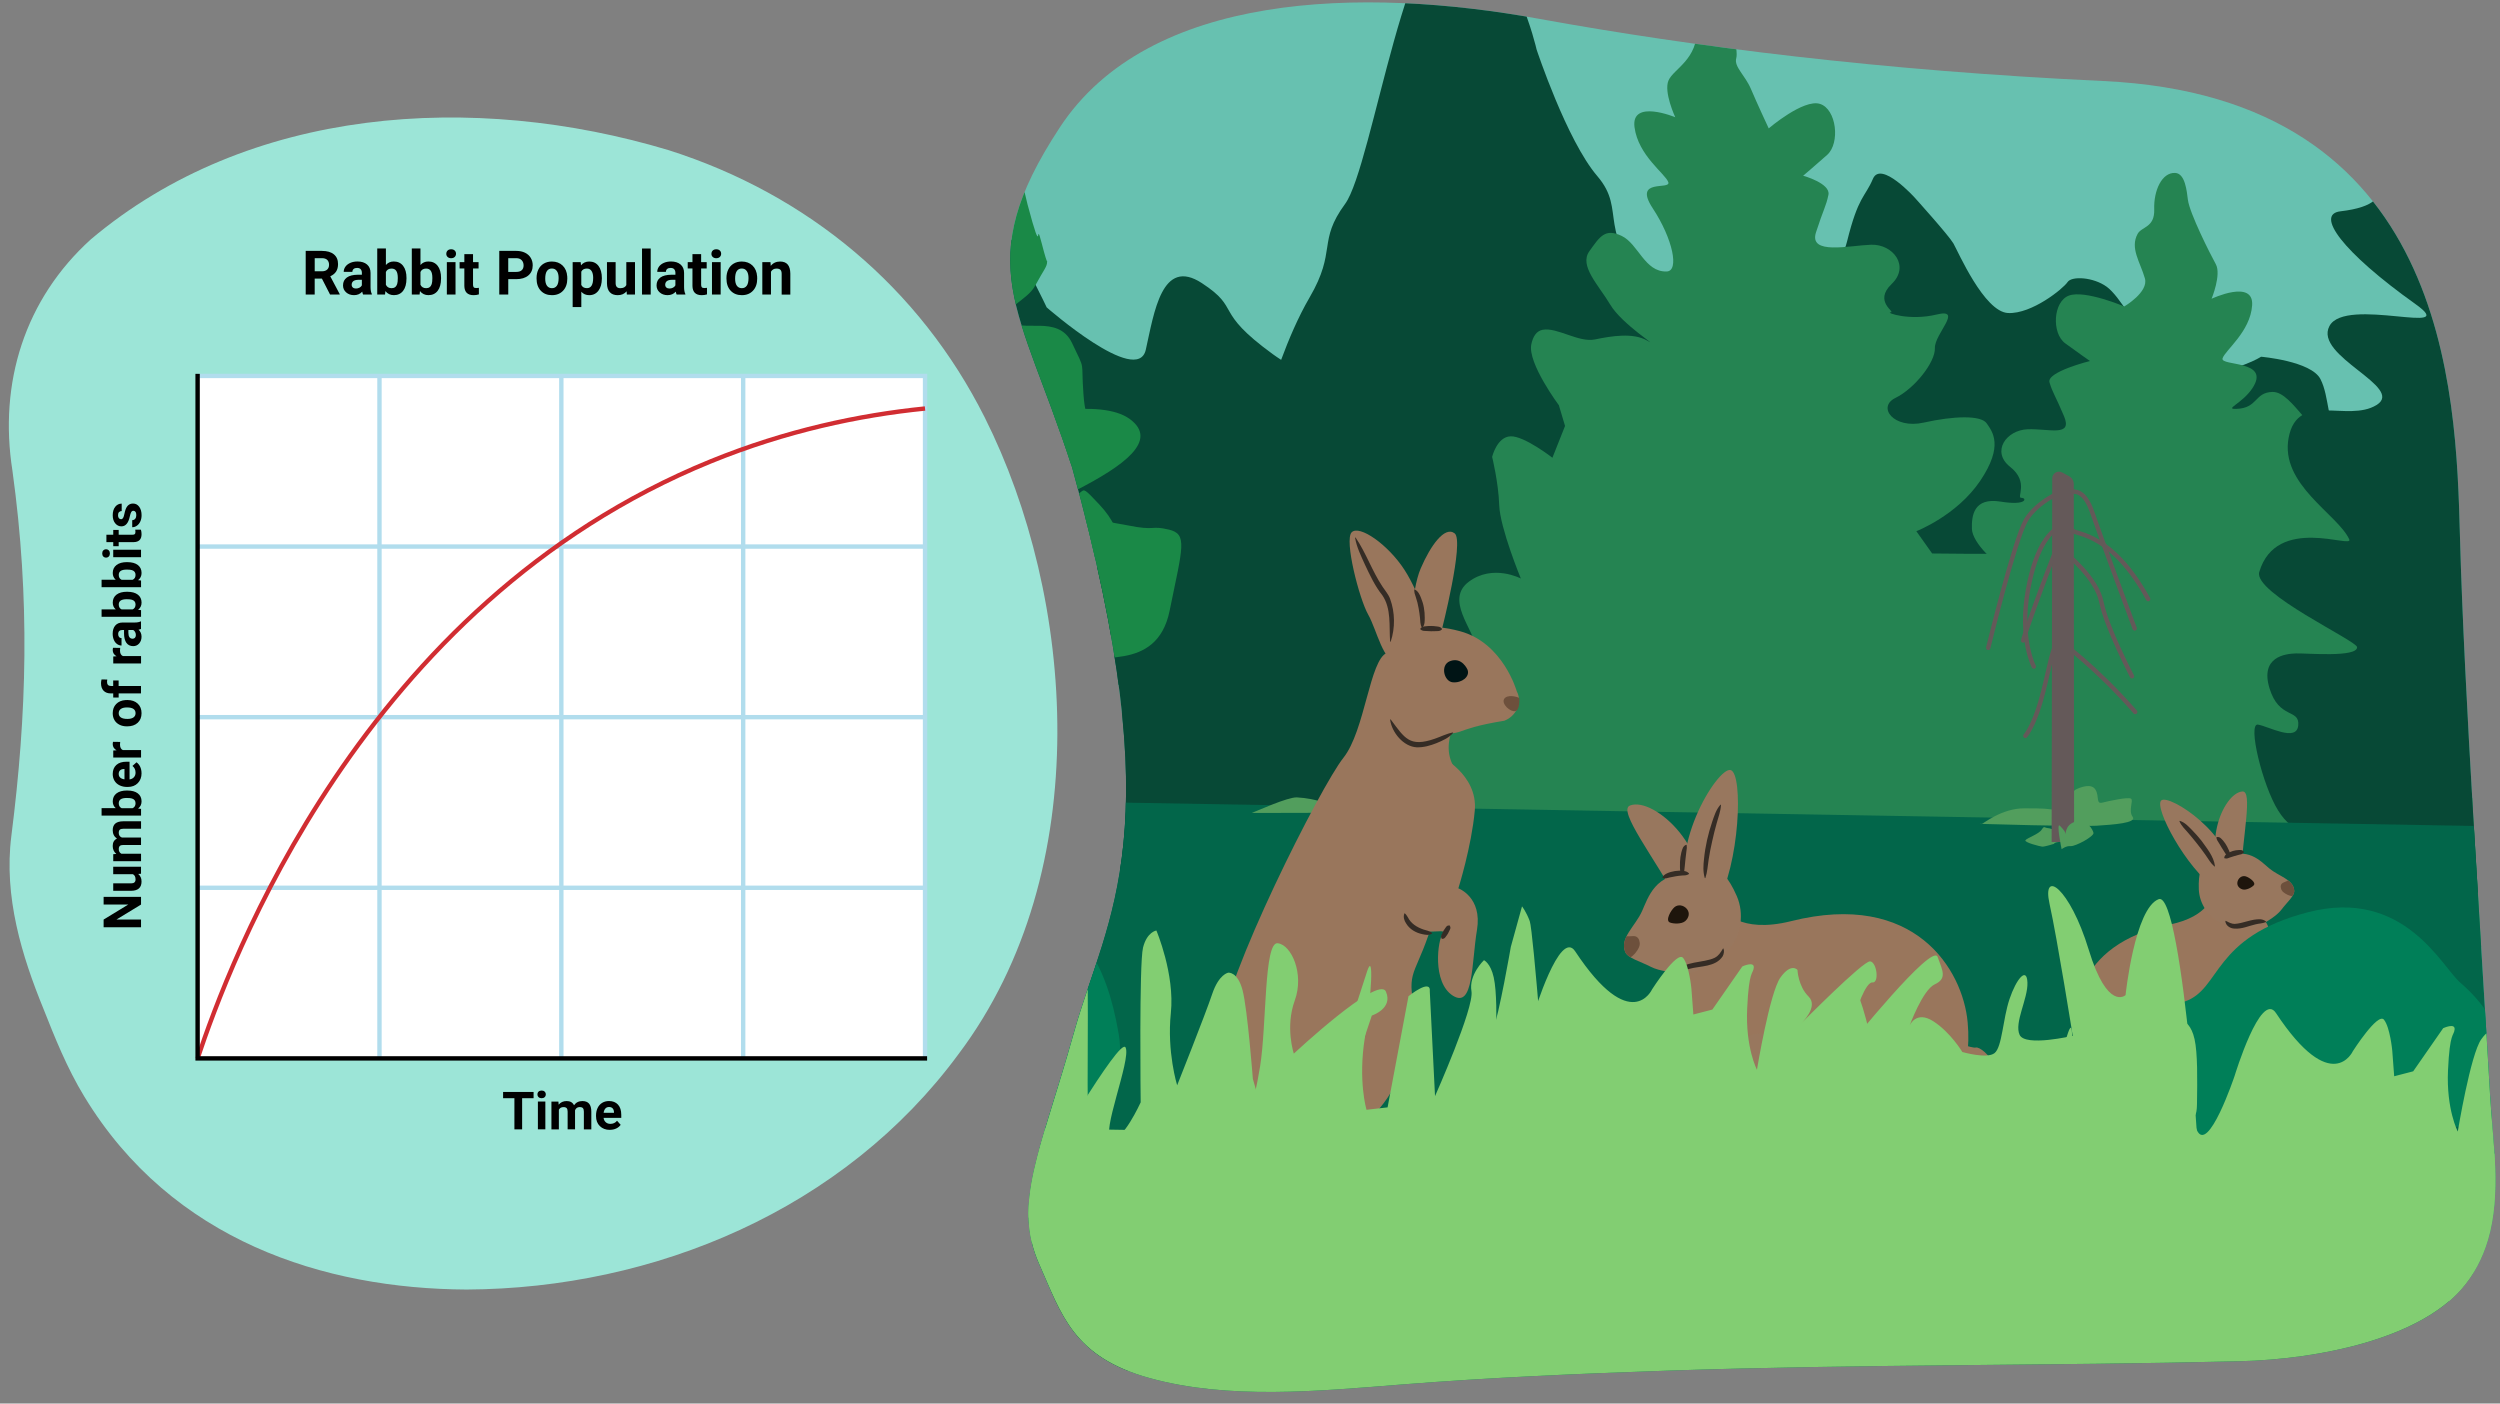 <?xml version="1.0" encoding="UTF-8"?><svg xmlns="http://www.w3.org/2000/svg" width="1140" height="640" xmlns:xlink="http://www.w3.org/1999/xlink" viewBox="0 0 1140 640"><rect x="0" y="0" width="1140" height="640" fill="#808080" stroke="none"/><defs><clipPath id="c"><path d="m-440.74,14.49c20.18-.02,40.36-.32,60.53-.96,72.25-2.3,146.11-12.43,216,11.77,14.15,5.24,28.06,11.97,41.72,20.55C-33.49,102.28-28.49,201.26-39.62,289.94c-.3,14.96.24,29.82,1.44,44.63,3.57,44.44,12.95,88.42,16.7,132.97,8,106.91-109,178.18-207.72,172.1-13.89.3-27.68.02-41.42-.64-54.96-2.63-109.19-11.39-163.85-14.02-16,0-32-.99-47.6.65-11.33-.15-22.67-.28-34-.36-34-.25-68.01-.06-102.01.6-13.6.26-27.2.6-40.79,1.02-40.42.78-80.76,3.74-121.1,6.29-13.44.85-26.89,1.65-40.33,2.32-114.17,3.29-307.17,23.01-319.17-125.84-6-72.95,8-145.89.53-218.52-1.71-12.26-4.05-24.54-6.43-36.81-9.54-49.06-19.76-97.91-1.09-141.94,19.5-45.47,54.19-72.64,96.03-88.48,13.95-5.28,28.69-9.3,43.91-12.38,114.84-15.46,230.63-9.92,346.19-4.32,16.51.81,33.01,1.64,49.51,2.45,56.65,2.79,113.37,4.9,170.09,4.84Z" fill="none" stroke-width="0"/></clipPath><clipPath id="e"><path d="m1134.43,565.57c-2.39,8.04-6.25,15.67-12.31,22.52-19.27,21.77-62.64,31.7-100.98,32.64-86.71,2.12-173.39,1.32-260.11,4.26-40.74,1.39-81.64,3.13-122.18,6.36-37.97,3.03-78.67,6.93-114.43-2.9-35.21-9.69-40.35-29.13-50.49-51.91-12.33-27.7.58-51.36,15.75-105.46,15.17-54.1,45.42-90.66-.8-257.88-23.78-73.45-46.68-92.53-5.62-155.08C523.89-3.77,620.94-6.14,701.91,8.6c69.82,12.71,156.31,23.64,257.19,28.35,157.08,7.32,160.84,140.84,162.63,207.36,1.94,72.26,9.68,183.72,13.78,255.79,1.15,19.8,5.29,44.07-1.07,65.48Z" fill="none" stroke-width="0"/></clipPath><clipPath id="f"><path d="m1011.66,420.3c4.23,2.22,14.92,3.79,18.58,1.87,3.64-1.91,8.13-4.73,10.16-7.45,2.4-3.22,5.93-6.15,5.78-8.55-.32-5.22-7.04-6.49-11.49-10.26-3.85-3.25-10.12-10.2-20.33-4.38-6.57,3.75-10.23,3.81-10.23,3.81,0,0-1.78,2.54-1.47,10.21.28,6.9,4.74,12.52,9,14.76Z" fill="#98775e" stroke-width="0"/></clipPath><clipPath id="g"><path d="m789.76,431.12c-3.72,5.01-15.43,12.93-20.83,12.74-5.37-.19-12.26-.96-16.2-3.02-4.65-2.43-10.48-3.88-11.66-6.79-2.58-6.34,4.61-11.64,7.72-18.61,2.69-6.01,6.14-17.75,21.47-16.68,9.87.69,14.21-1.31,14.21-1.31,0,0,3.54,1.99,7.52,11.19,3.58,8.28,1.51,17.44-2.23,22.49Z" fill="#98775e" stroke-width="0"/></clipPath><clipPath id="i"><path d="m1282.93,101.18c-48.01,19.01-91.69,74.82-91.02,141.52.62,61.48,38.92,113.55,82.53,133.74,43.61,20.19,91.39,14.76,137.04,5.56,35.71-7.2,71.75-12.22,107.9-12.48,60.53-.44,126.12,41.45,184.62,5.34,54.24-33.47,73.66-127.07,44.12-195.01-27.73-63.77-84.03-97.85-139.15-104.28-32.57-3.8-65.32,3.74-97.15,12.25-36.84,9.85-74.19,14.34-111.68,9.93-39.11-4.59-78.83-11.77-117.21,3.43Z" fill="none" stroke-width="0"/></clipPath></defs><g id="b"><g clip-path="url(#c)"><path d="m-1238.57,270.22c0,233.29-2.73,484.27,383.75,431.76C-497.05,653.37,14.95,794.13,94.94,446.44,210.76-57.02-261.89-104.35-653.36-141.66c-534.7-50.96-585.21,178.6-585.21,411.88Z" fill="#9accdb" stroke-width="0"/><polygon points="-157.98 478 -154.47 1017.05 111.95 1015.25 106.32 478.67 -157.98 478" fill="#9f9f9f" stroke-width="0"/><polygon points="-69.51 541 -69.51 561 28.44 559.98 31.12 541.56 -69.51 541" fill="#7c7c7c" stroke-width="0"/><rect x="-129.83" y="520.46" width="212.7" height="201.86" fill="none" stroke="#7c7c7c" stroke-miterlimit="10" stroke-width="2"/></g></g><g id="d"><g clip-path="url(#e)"><rect x="4.79" y="-32.82" width="1186.68" height="619.83" transform="translate(-3.59 7.89) rotate(-.75)" fill="#67c1b0" stroke-width="0"/><path d="m1099.45,364.64c11.05-21.43-2.22-71.83-7.4-78.18-5.18-6.34-17.81-39.96-10.78-50.03,6.36-9.1-8.14-32.38-14.27-37.75-6.13-5.37-4.62-17.57-8.88-25.82-4.26-8.24-27.07-10.19-27.07-10.19,0,0-10.61,6.94-28.37,7.61-17.76.67-18.15-9.59-23.3-15-5.15-5.41-12.62-20.07-18.71-24.51-6.1-4.44-16-5-17.87-2.13-1.87,2.87-16.25,14.62-27.14,14.1-10.89-.52-22.8-28.09-24.92-31.75-2.11-3.66-17.59-20.82-17.59-20.82,0,0-15.47-17.16-19.1-8.62s-6.63,7.72-11.77,28.46c-5.15,20.74-23.96,17.68-23.96,17.68-13.32.5-24.17,42.51-37.49,43.02-13.32.5,1.34-8.69-26.41-37.06-27.75-28.37-12.09-37.07-26.05-53.35-13.96-16.28-27.69-57.74-27.69-57.74,0,0-10.01-44.62-34.17-56.31-24.16-11.7-40.46,109.45-53.15,126.74-12.69,17.29-3.65,21.15-16.18,42.64-5.24,8.98-9.62,19.37-12.98,28.46-1.31-.85-2.6-1.71-3.83-2.61-27.44-19.98-14.11-20.48-32.35-32.4-18.24-11.92-21.73,13.43-25.54,30.39-3.81,16.96-45.2-19.31-45.2-19.31,0,0-38.7-82.6-61.06-85.96-22.36-3.36-17.29,13.26-33.15,64.3-15.86,51.03-8.41,12.93-11.42,50.87-3.01,37.94-56.14,44.15-56.14,44.15,0,0-30.77,9.57-53.13,6.21-22.36-3.36-15.7-62.45-69.46-73.03-53.76-10.58-30.93,5.37-57.73,2.18l-14.95-34.88c-2.31-5.38-8.94-7.81-14.47-5.23-5.98,2.79-14.51,6.12-25.14,8.55-22.04,5.03-11.26-62.62-37.9-61.61-18.29.69-28.14,58.5-40.78,104.52-14.55-12.37-33.67-26.87-42.22-25.73-8.12,1.08-13.33,7.99-19.09,14.09-20.99-3.72-42.74-6.32-63.65-6.77-8-.17-14.59-.17-20.23-.02-5.36-1.61-9.35-2.75-11.01-3-7.45-1.12-21.83-28.6-39.38-22.33-17.55,6.27-28.87,20.7-28.87,20.7,0,0-12.79-24.73-33.89-33.74-21.09-9.01-32.14,12.42-43.08-2.58-10.94-15-20.67-37.05-31.51-49.25-10.84-12.2-23,19.08-42.03,25.4-6.55,2.17-10.9,6.43-14.46,11.26-3.29-11.48-8.43-21.03-17.05-21.28-20.78-.62-67.14,27.75-67.14,27.75,0,0-25.32-42.48-34.15-40.74-8.83,1.74-29.13,52.94-34.89,57.36-5.76,4.42-29.82-4.48-29.82-4.48,0,0-10.04-30.44-21.94-31.39-9.23-.74-38.7,29.65-55.54,44.77-3-.09-6.14-.18-9.48-.28-62.33-1.85-53.77-10.58-98.81-25.69-41.88-14.05-63.35,3.82-123.38,5.18-8.79-5.35-17.07-11.65-19.41-18-6.61-17.96-28.55-10.13-37.75-18.19-9.2-8.06-5.97-40.4-28.18-39.56-22.2.84-35.53,40.57-38.75,33.69-3.22-6.88-3.81-22.27-20.72-38.45-16.92-16.17-16.49-4.98-21.15-10.41-4.65-5.43-9.73-22.05-19.14-35.7-9.41-13.65-20.93-4.81-29.6,1.12-8.67,5.93-24.11,28.93-24.11,28.93,0,0-4.81-9.63-19.77-13.26-6.9-1.68-22.36,3.22-37.03,8.99-28.01-13.96-62.52-30.61-79.64-36.81-31.56-11.42-44.72-6.72-58.05-6.21-13.32.5-14.11-20.48-27.6-24.18-13.48-3.69-61.06,31.73-61.06,31.73l18.63,493.38,2483.31-78.03c8.93-.28-4.8-6.23-.88-13.83Z" fill="#074936" stroke-width="0"/><path d="m789.74,416.6c-8.73.29-14.79,5.69-44.99-1.1-10.5-2.36-29.3-17.22-29.3-17.22,0,0-33.89-5.37-41.55-10.32-7.66-4.95-30.54-17.18-30.54-17.18,0,0-7.02-23.17-5.94-28.4,1.07-5.24,18.58-4.52,18.58-4.52,0,0-15.47-14.44-10.74-22.39,4.73-7.96,12.82-8.88,12.82-8.88,0,0,16.8-1.86,15.25-10.91-1.55-9.05-14.48-22.27-3.51-30.44,10.97-8.17,23.68-1.44,23.68-1.44,0,0-9.51-23.08-9.86-33.47-.35-10.39-3.23-21.99-3.23-21.99,0,0,2.19-9.17,8.43-9.38,6.24-.21,19.06,9.77,19.06,9.77l5.76-14.49-2.81-9.44s-14.33-19.23-12.58-27.75c.72-3.49,2.29-6.14,5.19-6.67,6.62-1.21,16.43,5.95,23.87,4.4,7.44-1.55,17.38-3.18,23.74.51,6.37,3.69-11.49-7.42-16.78-16.34-5.29-8.92-14.33-17.72-9.55-24.38,4.77-6.66,7.14-10.64,14.75-6.99,7.61,3.65,10.46,16.55,20.52,16.22,5.82-.19,2.84-14.83-6.37-28.82-9.21-13.99,8.47-8.08,7.09-11.94-1.38-3.85-13.72-12.11-15.4-25.06-1.68-12.95,18.58-4.52,18.58-4.52,0,0-5.38-11.52-3.06-16.8,2.32-5.28,13.42-9.55,12.94-23.83-.48-14.29-3.23-21.99,3.01-22.2,6.24-.21,11.23-.37,11.53,8.72.3,9.09,4.52,23.25,3.4,27.19-1.12,3.94,4,7.67,6.71,14.08,2.71,6.41,8.09,17.93,8.09,17.93,0,0,15.78-13.53,23.35-11.18,7.57,2.35,9.34,17.89,3.27,23.29-6.06,5.4-10.92,9.47-10.92,9.47,0,0,12.6,3.48,11.53,8.72-1.07,5.24-2.28,6.58-5.67,17.09-3.4,10.51,15.18,5.99,25.16,5.66,9.98-.33,17.81,9.81,9.34,17.89-8.47,8.08,2.02,12.86-.48,12.94-2.49.08,8.58,4.01,20.97,1,12.39-3.01-1,8.81-.78,15.31.22,6.49-9.37,18.51-17.97,22.7-8.6,4.19-.77,14.33,12.86,11.27,13.63-3.05,26.11-3.47,28.73.34,2.62,3.81,7.83,10.14-2.88,26.1-10.71,15.96-29.2,23.08-29.2,23.08l7.21,10.16s28.11.36,38.09.03c9.98-.33,13.3,24.26-2.75,29.99-16.04,5.74-10.79,13.36-10.53,21.15.26,7.79,20.13,4.53,25.34,10.86,5.21,6.33,4.72,24.91-1.5,29.95-6.69,5.42-12.58,16.02-18.55,24.02-3.16,4.22-13.95,12.17-31.29,16.64-17.33,4.48-29.55,12.69-29.55,12.69,0,0-26.31,17.78-60.56,18.92Z" fill="#258452" stroke-width="0"/><path d="m1006.29,474.24c8.57-.29,14.85,4.33,44-3.88,10.13-2.86,27.6-17.82,27.6-17.82,0,0,32.86-7.13,40.05-12.2,7.19-5.07,28.82-17.86,28.82-17.86,0,0,5.4-21.9,4.01-26.69-1.39-4.78-18.49-3-18.49-3,0,0,14.23-14.35,9.09-21.42-5.14-7.07-13.12-7.41-13.12-7.41,0,0-16.57-.65-15.63-9.13.94-8.48,12.77-21.55,1.5-28.41-11.26-6.87-23.28.17-23.28.17,0,0,7.85-21.99,7.53-31.63-.32-9.64,1.77-20.58,1.77-20.58,0,0-2.73-8.36-8.85-8.15-6.12.2-18.05,10.26-18.05,10.26l-6.56-13.06,2.15-8.92s12.81-18.72,10.56-26.5c-.92-3.19-2.64-5.54-5.51-5.85-6.56-.7-10.98-17.79-18.37-18.75-7.39-.96-21.64,17.9-27.64,21.72-6,3.82,10.46-3,15.07-11.6,4.62-8.6,12.91-17.33,7.81-23.19-5.1-5.86-9.69-11.79-14.6-11.62-8.19.27-6.51,7.4-16.38,7.73-5.71.19,2.57-2.35,7.25-9.32,8.82-13.11-14.64-10.05-13.54-13.71,1.1-3.66,12.67-12.09,13.49-24.19.82-12.1-18.49-3-18.49-3,0,0,4.54-11.01,1.93-15.75-2.61-4.74-11.91-23.15-12.73-29.35-.5-3.76-1.16-12.06-5.81-12.28-6.12-.28-9.83,8.13-9.55,16.57.28,8.44-5.74,7.86-7.57,11.22-3.56,6.55,1.18,12.82,3.32,20.31,1.79,6.26-9.41,12.79-9.41,12.79,0,0-17.93-7.62-25.2-4.97-7.27,2.66-8.01,17.16-1.73,21.78,6.28,4.62,11.3,8.07,11.3,8.07,0,0-19.86,4.94-18.47,9.72,1.39,4.78,2.65,5.95,6.64,15.47,4,9.52-6.76,5.6-16.55,5.93-9.8.33-16.82,10.22-8.01,17.16,8.81,6.95,2.64,14.21,5.09,14.12s2.86,3.71-9.47,1.71c-12.32-2-13.27,6.48-13.07,12.5.2,6.03,10.36,16.55,19.05,19.88,8.69,3.33,1.67,13.22-11.88,11.26-13.55-1.96-25.79-1.55-28.12,2.14-2.33,3.7-7.03,9.89,4.48,23.99,11.5,14.1,30.07,19.51,30.07,19.51l-6.41,9.87s-27.51,2.12-37.31,2.45c-9.8.33-11.48,23.31,4.6,27.61,16.08,4.29,11.42,11.69,11.66,18.92.24,7.23-19.43,5.48-24.13,11.67-4.7,6.19-3.04,23.37,3.37,27.65,6.9,4.6,13.34,14.04,19.7,21.07,3.36,3.71,14.44,10.38,31.71,13.43,17.26,3.04,29.75,9.87,29.75,9.87,0,0,26.9,14.79,60.52,13.67Z" fill="#258452" stroke-width="0"/><path d="m369.86,317.19c-6.55-1.94-11.77-5.88-22.04-12.24-13.25-8.21-10.26-15.88-2.7-16.13,7.56-.25,23.8.29,23.8.29,0,0-5.8-11.7-2.74-17.21,3.06-5.51,9.83,2.92,9.83,2.92,0,0-2.77-18.29.07-30.28,2.84-11.99,10.7-3.6,10.7-3.6,0,0-3.13-29.1,4.46-28.27,7.6.83,4.32,32.3,10.77,31s10.3-15.48,17-9.22c6.7,6.27-1.37,23.84-1.37,23.84,0,0,12.06,5.01,12.24,10.41.18,5.4-1.48,20.6-1.48,20.6,0,0,.18,5.4,6.7,6.27,6.52.86,12.71-7.99,20.24-9.33,7.53-1.33,15.48,10.3,15.48,10.3,0,0,13.04,1.73,10.73-2.52-2.3-4.25-14.51-13.58-10.44-21.28,4.07-7.71,21.86,6.84,21.86,6.84,0,0,1.8-10.88,6.91-19.7,5.11-8.82,8.61-1.37,7.63,1.91-.97,3.28-.9,37.88-.9,37.88,0,0,23.44-10.52,20.49-1.76s-20.02,15.81-20.02,15.81l4.72,11.74s13.68-11.27,20.17-11.49c6.48-.22,11.02,6.12,3.71,13.94-2.66,2.85-.76,9.76-.76,9.76l-.83,7.6s23.62-5.11,26.22,7.78,17.36,34.03,17.36,34.03c0,0,9.44,23.48,4.36,33.38-5.08,9.9,13.72,22.25,14.22,37.38s8.1,48.4,7.35,58.16c-.76,9.76,7.2,21.39-4.64,22.87-11.85,1.48-13.5,16.67-13.5,16.67,0,0-15.2,30.79-22.65,34.28-7.45,3.49-31.18,37.81-52.9,35.29-21.71-2.52-26.14-5.62-55.17-.32-29.02,5.29-36.69,2.31-62.01-10.91-25.32-13.22-41.38-8.35-50.27-15.63-8.89-7.27-15.05,2.67-23.7-29.49-8.64-32.16-15.63-14.62-13.79-56.86,1.84-42.24.47-50.85,16.82-79.51,16.35-28.66,27.98-4.18,17.32-31.94-10.66-27.76-14.76-21.14-10.66-27.76,4.11-6.63-3.39-36.66,6.27-39.14,9.65-2.48,23.98,5.69,23.98,5.69,0,0-16.53-9.18-12.39-14.73,4.14-5.55,23.69-2.95,23.55-7.27Z" fill="#074936" stroke-width="0"/><path d="m1204.6,407.66c-10.22-3.03-73.4,8.15-112.64-9.86-39.24-18.01-45.96-16.82-53.11-28.18-7.14-11.35-14.08-40-9.22-39.2,4.86.8,17.66,8.11,18.37.35.71-7.75-8.78-2.61-13.12-16.95-4.34-14.35,7.2-15.7,12.03-15.86,4.82-.16,28.08,1.96,27.92-2.86-.1-2.92-47.44-24.73-44.61-34.26,7.82-26.34,43.1-10.37,41.04-14.89-5.21-11.42-31.75-25.02-27.63-46.41,4.12-21.39,26.83-6.69,40.08-14.86,13.25-8.17-28.76-22.23-21.49-35.99,7.27-13.77,60.5,5.13,39.27-10-33.65-23.99-45.8-40.98-34.26-42.33,32.66-3.82,9.94-20.62,18.3-30.56,8.36-9.94,38.02,10.32,36.73.71-1.29-9.62-25.87-11.57-19.46-33.16,2.61-8.78,24.32,4.99,26.92-3.8,2.61-8.78-14.96-13.99-10.68-30.56,4.28-16.57,16.24-5.37,19.07-7.4,2.83-2.03-30.63-31.25-20.01-49.57,4.57-7.88,19.33.32,19.33.32,0,0-9.59-55.71,7.82-55.32,17.4.39,22.61,40.79,22.71,43.68s17.11-8.3,22.29,2.15c5.18,10.45,12.87,9.23,2.51,17.3l-10.36,8.07s19.27-1.61,23.22,1.16c3.96,2.77,4.02,4.7,2.41,14.41l-1.61,9.71s4.47-10.78,10.42-6.14-.32,19.33-.32,19.33l-3.54,9.78s3.8-2.06,20.36,2.22c16.57,4.28-16.15,37.25-20.87,40.3-4.73,3.06,25.22,3.02,25.22,3.02,0,0,9.59-2.25,11.74,4.44,2.16,6.69-7.27,13.77-7.27,13.77l-.42,16.44s33.52-8.85,29.08,2.89c-4.44,11.74-3.86,29.11-7.72,29.24s-17.3,2.51-17.3,2.51c0,0,12.13,16.02,48.28-.64,22.87-9.46,9.68,29.62,12.32,21.81,2.64-7.82,15.44-.51,9.94,8.36s-27.11,26.99-27.11,26.99c0,0,30.43-14.54,36.83,3.6,6.4,18.14,7.85,32.58,7.85,32.58,0,0-10.49,33.19-19.01,38.31-8.52,5.11-11.93,18.75-15.86,16.95-3.92-1.8,27.4-18.3,33.55-7.88,6.14,10.42,3.38,14.38,3.38,14.38,0,0,10.61-.35,11.9,9.26,1.29,9.62,7.04,37.44,7.04,37.44,0,0,.98,16.82-9.38,24.89-10.36,8.07-14.53,32.13-45.22,38.95-30.69,6.82-75.23,27.42-95.72,21.34Z" fill="#074936" stroke-width="0"/><path d="m345.22,344.93c5.02-2.64,31.21-10.97,48.09-6.03,16.88,4.93,29.57,4.68,29.57,4.68,0,0,20.51.57,39.28,2.54,18.78,1.97,48.43,20.9,48.43,20.9l-14.57,3.22-154.68-2.46,3.89-22.85Z" fill="#007f58" stroke-width="0"/><rect x="8.17" y="369.36" width="1390.48" height="306.8" transform="translate(9.17 -12.12) rotate(.99)" fill="#02664a" stroke-width="0"/><polygon points="379.7 364.89 379.38 352.35 396.6 359.84 404.13 350.4 414.4 361.71 425.38 366.27 379.7 364.89" fill="#529e5d" stroke-width="0"/><polygon points="623.07 373.53 622.75 360.99 639.97 368.48 647.51 359.04 657.78 370.35 668.75 374.91 623.07 373.53" fill="#529e5d" stroke-width="0"/><path d="m570.85,370.69c2.2-.82,16.32-7.25,20.52-7.08,4.2.18,9.1,1.22,10.87,1.93s4.27,2.03,6.44,1.47c2.17-.56,6.23-4.09,9.15-4.31,2.92-.22,3.4-2.25,4.92-1.71,1.53.54,7.05,8.24,6.96,9.02s-58.87.68-58.87.68Z" fill="#529e5d" stroke-width="0"/><path d="m411.65,362.65c-.81-.19-9.06-7.38-19.34-7.54s-9.47.03-13.13.34c-3.66.32-8.08-8.25-10.28-9.38s-7.11-3.07-8.95-.02c-1.84,3.05-.22,6.6-3.18,5.8-2.96-.8-11.83-2.93-13.07-2.03-1.24.9,1.26,5.42-.87,8.23-2.13,2.82,8.74,3.72,16.43,4.37,7.69.65,53.44.12,53.44.12" fill="#529e5d" stroke-width="0"/><path d="m378.41,371.04c-.09-1.05-5.38-1.12-5.38-1.12,0,0,1.54-3.57,4.09-4.58,2.55-1.01,2.79-1.3,4.36-1.43,1.57-.14,1.48-1.18,2.71.82,1.23,2.01,6.67,3.91,7.29,4.91s-6.63,2.68-7.68,2.78c-1.05.09-5.4-1.38-5.4-1.38Z" fill="#529e5d" stroke-width="0"/><path d="m369.29,370.06l10.26.17,2.76-165.8c.04-2.32-2.42-3.84-4.48-2.77l-3.16,1.64c-1.35.7-2.21,2.09-2.24,3.61l-3.14,163.15Z" fill="#7a6d6d" stroke-width="0"/><path d="m376.9,209.86s12.05,5.03,17.04,13.84c4.98,8.81,16.14,58.54,16.14,58.54" fill="none" stroke="#7a6d6d" stroke-linecap="round" stroke-miterlimit="10" stroke-width="2"/><path d="m373.24,210.18c-1.29.38-5.64-1.1-9.47,9.53-3.83,10.63-20.29,52.44-20.29,52.44" fill="none" stroke="#7a6d6d" stroke-linecap="round" stroke-miterlimit="10" stroke-width="2"/><path d="m379.99,227.29c1.71,1.44,9,6.35,12.49,28.49,3.5,22.14-3.35,34.61-3.35,34.61" fill="none" stroke="#7a6d6d" stroke-linecap="round" stroke-miterlimit="10" stroke-width="2"/><path d="m377.43,231.2c2.08,2.72,16.94,46.32,16.76,47.39" fill="none" stroke="#7a6d6d" stroke-linecap="round" stroke-miterlimit="10" stroke-width="2"/><path d="m375.18,238.79s-13.88,10.44-16.34,21.74c-2.46,11.3-14.54,33.46-14.54,33.46" fill="none" stroke="#7a6d6d" stroke-linecap="round" stroke-miterlimit="10" stroke-width="2"/><path d="m372.42,228.2c-1.96,1.75-17.89.75-34.86,30.47" fill="none" stroke="#7a6d6d" stroke-linecap="round" stroke-miterlimit="10" stroke-width="2"/><path d="m376.81,279.04s-16.2,11.17-34.27,31.21" fill="none" stroke="#7a6d6d" stroke-linecap="round" stroke-miterlimit="10" stroke-width="2"/><path d="m379.04,280.43c1.97,1.41,3.6,14.21,6.72,25.82,3.11,11.61,6.64,15.79,6.64,15.79" fill="none" stroke="#7a6d6d" stroke-linecap="round" stroke-miterlimit="10" stroke-width="2"/><path d="m374.75,373.83s2.87-12.66.93-10.64c-1.94,2.02-2.42,2.58-2.59,3.66s.69-4.28-4.45-5.69c-5.14-1.4-7.9,3.32-8.29,4.94-.39,1.62,8.21,6.42,10.31,6.24,2.1-.18,4.09,1.49,4.09,1.49Z" fill="#529e5d" stroke-width="0"/><path d="m305.21,502.12s50.96,1.87,56.11-1.17-2.75-396.86-2.75-396.86l-46.14,4.64-7.22,393.38Z" fill="#352d2d" stroke-width="0"/><path d="m451.14,237.34c-2.38-2.11,1.38-19.26,14.71-22.96,13.33-3.7,31.44-1.75,35.31-7.49,3.87-5.74,9.38-5.8,8.55-9.35-.82-3.56-5.56-5.65-8.74-8.46-3.17-2.82-5.72,6.74-6.92-9.42-1.2-16.16,1.22-9.77-5.2-23.24-6.43-13.48-23.63-4.04-27.63-10.41-4-6.37,6.99-8.62,10.85-15.79,3.86-7.17,5.42-8.61,5.4-10.75-.02-2.14.83,4.27-2.45-8.53-3.28-12.8.89,9.97-6.47-17.75-7.36-27.72,1.99-36.37-4.43-48.42-6.41-12.05-25.29-12.57-27.05-31.08-1.76-18.51,20.33-11.61,21.06-17.32.73-5.71,0-.71.66-12.12.67-11.41,7.8-6.49-6.58-28.44-14.38-21.95-21.45-21.88-21.61-37.55-.16-15.68-5.1-37.01-6.04-52.68-.95-15.67-14.34-18.38-20.66-21.17-6.32-2.79-10.23-.61-10.29-6.31-.06-5.7-18.24-15.49-11.35-33.38,6.9-17.89,7.59-26.45,5.18-31.41-2.41-4.96-10.28-5.6-10.35-12.72-.07-7.13,1.54-3.58.65-13.55-.89-9.97,16.43-8.01-4.9-17.77-21.33-9.76-16.53-1.26-23.69-9.74-7.16-8.48-12.51,7.25-13.56-19.11-1.05-26.36-5.09-36.3-16.11-37.61-11.02-1.31-.52,26.38-.52,26.38,0,0-15.11-16.24-18.14-5.52-3.04,10.72,4.92,19.91,4.96,24.18q.04,4.28-10.13,9.37c-10.17,5.09-4.54,17.15,6.48,18.47,11.02,1.31-10.87,13.65-13.23,13.68s-10.99,2.25-11.65,14.37c-.66,12.12-4.49,22.14-5.23,27.14s6.35,5.64,1.78,20.65c-4.57,15.01-43.56,46.77-36.27,68.08,7.29,21.31,5.01,28.46,5.86,34.86s-27.19,32.35-24.71,44.44c2.48,12.09,11.93,13.42,15.15,20.51s-5.37,13.6-13.98,17.25c-8.61,3.65-11.79.12-14.82,12.27-3.02,12.15,11.25,23.41,11.25,23.41,0,0-28.31-.42-28.9,19.54-.58,19.96,7.5,41.26,7.5,41.26,0,0,13.4,3.43,17.39,8.38,3.98,4.95,19.83,16.9,17.52,21.2-2.32,4.3-33.83-1.79-49.44,9.77-15.61,11.56-25.77,17.37-9.21,22.19,16.56,4.82,28.34,2.56,28.44,12.54.1,9.98-22.74,6.65-28.1,20.24-5.37,13.6-23.51,8.08-24.91,24.49-1.41,16.41,26.12,16.84,26.94,20.39.82,3.56.3,29.22,10.57,34.1,10.27,4.88-3.79,14.29,40.22,11.71,44.01-2.59,56.56-5.57,76.96-10.05,20.4-4.48,23.57-2.38,37.67-7.51,14.1-5.13,21.92-9.49,56.62.14,34.7,9.62,55.59-23.37,55.59-23.37Z" fill="#1a8947" stroke-width="0"/><path d="m201.91,242.02s-37.66,8.22-46.2,19.71-28.02,28.08-28.02,28.08c0,0-38.59-6.02-19.47,18.73,19.13,24.75,35.76,36.7,55.37,31.51,19.61-5.19,23.49-10.22,38.33-19.63,14.85-9.42,7.03-4.35,35.3-8.2,28.27-3.85,15.75,2.69,51.84-6.23,36.08-8.92,38.44-8.94,48.6-14.75,10.16-5.81,9.28-15.77,17.24-5.88,7.96,9.9-21.9,11.63,22.19,16.88,44.09,5.25,25.27,10.43,67.73,10,42.46-.43,46.38-1.9,49.45-9.06,3.07-7.16,33.08,4.65,39.07-24.63,5.99-29.28,8.29-35.01-.38-37.06-8.67-2.05-5.5.77-18.89-1.95-13.4-2.71-44.09-5.25-22.97-16.16,21.12-10.91,37.52-22.48,24.05-32.32-13.47-9.84-47.98-.94-54.27-.87-6.29.06-40.08,2.55-56.61.58-16.53-1.97-21.32-9.05-56.71-8.69-35.38.36-89.66-1.22-103.61,18.87-13.95,20.1-31.86,37.39-38.14,38.16s-5.45,5.76-5.45,5.76" fill="#1a8947" stroke-width="0"/><path d="m339.8,101.78c10.57-.11,113.43-23.12,113.43-23.12" fill="none" stroke="#3f3232" stroke-linecap="round" stroke-linejoin="round" stroke-width="6"/><path d="m335.14-182.48c.21,20.76,26.21,496.48,26.21,496.48l-54.66-2.64,16.08-496.91,12.37,3.07Z" fill="#352d2d" stroke-width="0"/><path d="m198,64.49c3.96-.04,115.23,23.98,115.23,23.98" fill="none" stroke="#3f3232" stroke-linecap="round" stroke-linejoin="round" stroke-width="6"/><line x1="230.87" y1="47.39" x2="244.33" y2="71.21" fill="none" stroke="#3f3232" stroke-linecap="round" stroke-linejoin="round" stroke-width="6"/><path d="m409.72,218.07c10.63,5.88,71.65,26.82,71.65,26.82" fill="none" stroke="#3f3232" stroke-linecap="round" stroke-linejoin="round" stroke-width="6"/><line x1="182.29" y1="209.6" x2="317.13" y2="211.82" fill="none" stroke="#3f3232" stroke-linecap="round" stroke-linejoin="round" stroke-width="6"/><line x1="156.79" y1="300.91" x2="317.71" y2="268.12" fill="none" stroke="#3f3232" stroke-linecap="round" stroke-linejoin="round" stroke-width="6"/><path d="m358.53,253.33c9.26,1.1,107.26,19.27,107.26,19.27" fill="none" stroke="#3f3232" stroke-linecap="round" stroke-linejoin="round" stroke-width="6"/><path d="m396.07,89.07c6.55-6.06,33.22-24.54,33.22-24.54" fill="none" stroke="#3f3232" stroke-linecap="round" stroke-linejoin="round" stroke-width="6"/><path d="m216.02,146.97c5.31,2.34,43.75,12.73,43.75,12.73" fill="none" stroke="#3f3232" stroke-linecap="round" stroke-linejoin="round" stroke-width="6"/><path d="m284.37,23.28s-37.51-49.13-18.22-58.91c19.29-9.78,35.37,12.42,42.42,12.35s14.03-6.53,42.27-2.03c28.24,4.5,57.46,18.58,66.31,21.69,8.84,3.1,9.89,19.07-11.23,22.48-21.11,3.41-51.75,22.89-67.61,23.05-15.86.16-13.41-19.03-30.93-9.27-17.52,9.76-17.51,11.36-26.32,11.45-8.81.09-31.77-4.47-31.85-12.45-.08-7.99,35.16-8.34,35.16-8.34Z" fill="#107243" stroke-width="0"/><path d="m255.19,186.5c-2.67-2.37-18.09-46.14-4.86-44.67,13.23,1.46,25.88,32.48,25.88,32.48,0,0,10.45-12.09,14.89-8.94,4.44,3.15-5.03,25.61,10.82,23.85,15.84-1.76,14.1.65,29.97,1.29,15.87.64,29.9-5.9,50.22-.51,20.32,5.38,15.19,20.61,8.19,25.47-7,4.86,5.52,23.1-13,21.7s-.07-6.39-30.02-6.08c-29.96.31-37.76,12.36-64.16,15.83-26.4,3.46-58.3-14.58-38.99-21.17,19.32-6.59,29.11,2.9,28.13-6.68-.98-9.57-48.67-20.27-43.47-29.11,5.2-8.84,26.4-3.46,26.4-3.46Z" fill="#1a8947" stroke-width="0"/><path d="m258.63,263.93c7.03-1.67,42.14-14.8,72.25-.74,30.1,14.07,45.88,5.92,63.63,18.52,17.75,12.6,44.25,18.72,26.71,26.88-17.54,8.16-98.45,23.36-131.96,20.51-33.51-2.85-56.47-7.41-61.9-21.73-5.43-14.32-25.04-36.48-3.91-38.29,21.13-1.81,35.19-5.15,35.19-5.15Z" fill="#1a8947" stroke-width="0"/><path d="m236.65,96.44c1.05-.85,1.99-1.82,2.86-2.88,7.81-9.49,9.67-26,29.88-26.21,22.47-.23,30.47,6.88,30.47,6.88,0,0,17.16-2.57,27.81,5.71,10.66,8.28,35.62-6.35,44.97,3.14,9.35,9.49,30.68,27.24,11.05,46.61-19.63,19.37-30.3,9.89-64.75,1.86-34.45-8.03-34.14,21.91-58.14,1.79-24-20.12-22.17-38.71-22.17-38.71" fill="#1a8947" stroke-width="0"/><path d="m414.3,294.69c6.92-5.6,22.71-35.59,43.58-33.4,20.86,2.19,29.21,3.06,29.21,3.06,0,0,10.55,20.09-4.71,24.82-15.26,4.73-68.08,5.52-68.08,5.52Z" fill="#1a8947" stroke-width="0"/><path d="m435.45,193.56c-2.74,6.04-27.54,41.41-6.24,39.42,21.3-1.99,26.79-14.07,26.79-14.07,0,0,30.26,11.04,9.86-4.53-20.41-15.56-30.4-20.83-30.4-20.83Z" fill="#1a8947" stroke-width="0"/><path d="m509.26,254.03c-1.95-.2-3.98-.11-6.03.15-11.18,1.42-23.2,7.8-27.57-1.56-5.17-11.09-28.67-28.32-1.55-25.47,27.12,2.84,13.83-11.21,27.12,2.84,13.29,14.05,8.03,24.04,8.03,24.04Z" fill="#1a8947" stroke-width="0"/><path d="m903.58,375.79c.81-.18,9.19-7.21,19.47-7.19,10.28.02,9.47.2,13.12.58,3.65.38,8.23-8.1,10.45-9.19,2.22-1.09,7.16-2.94,8.95.15,1.79,3.09.1,6.6,3.08,5.86,2.98-.74,11.88-2.71,13.11-1.79,1.22.92-1.36,5.39.72,8.25,2.07,2.85-8.81,3.56-16.51,4.07-7.7.51-53.43-.86-53.43-.86" fill="#529e5d" stroke-width="0"/><path d="m936.66,384.78c.11-1.05,5.4-1.02,5.4-1.02,0,0-1.47-3.59-4.01-4.65-2.53-1.06-2.77-1.35-4.34-1.51-1.57-.16-1.46-1.21-2.73.77-1.27,1.98-6.74,3.79-7.38,4.78-.63.99,6.58,2.81,7.63,2.92s5.42-1.28,5.42-1.28Z" fill="#529e5d" stroke-width="0"/><path d="m945.8,383.97l-10.26-.02.28-165.82c0-2.32,2.49-3.8,4.53-2.69l3.13,1.7c1.34.73,2.17,2.13,2.17,3.65l.15,163.18Z" fill="#645959" stroke-width="0"/><path d="m941.13,223.66s-12.14,4.81-17.29,13.53c-5.15,8.72-17.21,58.23-17.21,58.23" fill="none" stroke="#645959" stroke-linecap="round" stroke-miterlimit="10" stroke-width="2"/><path d="m944.79,224.05c1.28.4,5.66-.99,9.3,9.7,3.64,10.7,19.32,52.8,19.32,52.8" fill="none" stroke="#645959" stroke-linecap="round" stroke-miterlimit="10" stroke-width="2"/><path d="m937.72,241.02c-1.73,1.41-9.11,6.19-13.01,28.26-3.9,22.07,2.71,34.67,2.71,34.67" fill="none" stroke="#645959" stroke-linecap="round" stroke-miterlimit="10" stroke-width="2"/><path d="m940.21,244.99c-2.13,2.69-17.78,46-17.63,47.08" fill="none" stroke="#645959" stroke-linecap="round" stroke-miterlimit="10" stroke-width="2"/><path d="m942.32,252.61s13.69,10.69,15.94,22.04c2.25,11.34,13.92,33.72,13.92,33.72" fill="none" stroke="#645959" stroke-linecap="round" stroke-miterlimit="10" stroke-width="2"/><path d="m945.28,242.08c1.93,1.79,17.87,1.08,34.29,31.1" fill="none" stroke="#645959" stroke-linecap="round" stroke-miterlimit="10" stroke-width="2"/><path d="m939.96,292.83s15.99,11.46,33.69,31.83" fill="none" stroke="#645959" stroke-linecap="round" stroke-miterlimit="10" stroke-width="2"/><path d="m937.7,294.18c-2,1.38-3.86,14.14-7.19,25.69-3.33,11.55-6.93,15.67-6.93,15.67" fill="none" stroke="#645959" stroke-linecap="round" stroke-miterlimit="10" stroke-width="2"/><path d="m940.1,387.26s-2.63-12.71-.73-10.66c1.9,2.05,2.37,2.63,2.52,3.7.15,1.07-.61-4.3,4.55-5.61,5.16-1.31,7.84,3.47,8.19,5.09s-8.33,6.27-10.42,6.05-4.12,1.42-4.12,1.42Z" fill="#529e5d" stroke-width="0"/><path d="m957.24,483.25s-5.47,5.8-6.75,6.01c-1.28.21-3.48,4.7-2.82,7.79s4.35,8.37,6.29,9.33c1.94.96,4.46.24,5.53-1.59,3.2-2.69,8.31-7.26,8.31-7.26,0,0-1.92-.14-7.39-4.13-6.04-4.4-3.16-10.16-3.16-10.16Z" fill="#99765c" stroke-width="0"/><path d="m1021.08,454.01c6.75-1.99,11.65-1.03,14.16-.45s4.99,1.9,6.5,4.08c.85,1.23,1.35,2.86.8,4.2-.57,1.4-2.15,2.1-3.65,2.14-1.06.03-2.13-.24-3.1-.73-.9-.46-1.52-1.23-2.48-1.41-1.2-.22-2.6.04-3.84-.09-1.35-.13-2.7-.37-4.02-.71" fill="#98775e" stroke-width="0"/><path d="m1008.91,407.81s-1.17,10.03-19.52,13.8c-43.58,8.97-46.63,41.23-40.17,58.49,12.76,34.11,39.23,18.31,39.23,18.31,0,0,26.42-10.21,31.9-32.24,1.38-5.55,23.82-20.71,13.67-44.25-3.76-8.71-25.11-14.12-25.11-14.12Z" fill="#99765c"/><path d="m1027.42,470.37c1.3-.05,2.71-.52,3.98-.46,1.02.04,1.77.77,2.76,1.12,1.07.38,2.21.5,3.3.32,1.55-.26,3.08-1.22,3.48-2.76.39-1.48-.36-3.11-1.41-4.28-1.86-2.06-4.6-3.08-7.28-3.33-9.92.17-6.1,9.44-4.83,9.39Z" fill="#99765c" stroke-width="0"/><path d="m978.49,494.61s2,4.98,5.06,5.49c3.06.51,25.3-11.97,31.56-13.2,6.26-1.23,12.81-3.98,17.53-8,4.72-4.02-3.38-9.14-14.14-4.74-10.75,4.4-18.91,9.16-17,5.3,4.04-8.17-3.2-16.82-9.09-18.7s-13.92,33.84-13.92,33.84Z" fill="#99765c" stroke-width="0"/><path d="m1022.67,480.11c.16-1.06.64-.99,1.04-1.15,1.18-.42,2.98-.29,3.69.99.19.46-.12,1.17-.68,1.11-.23-.08-.47-.13-.59-.13-.16,0-.28.09-.3.17-.51.09-1.22.04-1.82,0-.37-.05-.67.16-1.27-.71-.06-.08-.09-.19-.07-.28h0Z" fill="#352c25" stroke-width="0"/><path d="m1021.82,399.22c.95-18.47,5.44-38.65.73-38.31-9.05.66-20.06,27.81-5.22,43.14" fill="#98775e" stroke-width="0"/><path d="m1011.66,420.3c4.23,2.22,14.92,3.79,18.58,1.87,3.64-1.91,8.13-4.73,10.16-7.45,2.4-3.22,5.93-6.15,5.78-8.55-.32-5.22-7.04-6.49-11.49-10.26-3.85-3.25-10.12-10.2-20.33-4.38-6.57,3.75-10.23,3.81-10.23,3.81,0,0-1.78,2.54-1.47,10.21.28,6.9,4.74,12.52,9,14.76Z" fill="#98775e"/><g clip-path="url(#f)"><path d="m1048.5,406.11c-.06-.28-.19-.51-.36-.7.09-.3.13-.62.08-.95-.09-.6-.41-1.12-.84-1.48-.06-.27-.17-.52-.35-.72.02-.01.04-.03.06-.04.49-.36.72-1.09.32-1.66-.38-.55-1.08-.74-1.63-.4-.7.35-1.37.77-2.06,1.13-.32.17-.64.33-.96.49-.07.03-.14.06-.2.1-.05.02-.1.04-.12.05-.18.08-.36.16-.54.23-.47.19-.95.35-1.33.71-.43.41-.62,1.02-.57,1.62.02.19.06.36.12.52.05.3.14.59.28.85.39.75,1.1,1.24,1.79,1.67.7.44,1.47.77,2.26.98.82.22,1.76.23,2.46-.27.18-.13.32-.28.45-.44.21-.09.42-.2.62-.32.46-.27.66-.87.55-1.39Z" fill="#6d503c" stroke-width="0"/></g><path d="m1010.31,405.07c-13.32-8.93-28.26-36.99-24.76-40.08,3.5-3.08,32.97,15.53,32.89,36.62" fill="#98775e" stroke-width="0"/><path d="m994.04,374.32c2.3.74,3.77,2.44,5.34,3.99,1.57,1.56,3.02,3.24,4.41,4.96,2.5,3.54,5.69,7.22,6.23,11.7.01.14-.17.23-.26.13-1.72-1.47-2.74-3.38-4-5.18-1.25-1.75-2.5-3.49-3.86-5.15-1.32-1.7-2.71-3.34-4.11-4.99-1.4-1.65-3.01-3.06-3.95-5.24-.06-.12.06-.27.19-.22h0Z" fill="#352c25" stroke-width="0"/><path d="m1020.3,402.04c-.44,1.78.79,3.12,2.37,3.55,1.63.45,4.15-.92,5.03-1.89,1.23-1.36-2.18-3.69-3.75-4.11-1.57-.42-3.21.68-3.65,2.45Z" fill="#1e150c" stroke-width="0"/><path d="m1033.22,420.49c-1.54.63-3.03.6-4.61.99-3.23.73-6.23,2.23-9.77,1.96-1.87-.07-3.92-1.35-4.08-3.36-.02-.13.13-.23.25-.16,1.62.84,2.57,1.35,3.97,1.38,3.83-.2,7.8-2.34,11.83-2.11.91.09,1.78.4,2.48,1.01.1.08.06.25-.06.29h0Z" fill="#352c25" stroke-width="0"/><path d="m1020.89,451.43l12.24,12.26s-3.75,6.62-5.71,6.68-9.4-5.71-12.54-10.86c-3.14-5.15.96-8.54,6.01-8.08Z" fill="#98775e" stroke-width="0"/><path d="m1020.08,466.46c.53,2.46-.17,4.77-.91,7.04-.75,2.28-1.9,4.47-3.39,6.41-3.06,3.62-7.12,6.99-12,7.44-.14,0-.22-.18-.11-.27,1.74-1.76,3.73-2.71,5.52-4.04,3.56-2.66,6.29-6.16,7.95-10.29.88-2.06,1.24-4.26,2.65-6.34.07-.11.27-.08.29.06h0Z" fill="#352c25" stroke-width="0"/><path d="m1021.47,467.35c-1.82.1-3.08-.82-4.44-1.54-3.39-1.89-6.7-4.06-9.34-6.95-.49-.63-.91-1.42-.97-2.33,0-.09.06-.17.15-.17,1.13.44,2.05,1.1,2.97,1.84,2.43,1.84,5.79,4,8.32,5.77,1.24.88,2.61,1.52,3.44,3.13.06.11-.02.25-.14.26h0Z" fill="#352c25" stroke-width="0"/><path d="m1020.99,446.56c1.17,1.21,1.96,2.39,2.77,3.65,1.7,2.47,3.77,4.67,5.88,6.81,1.06,1.07,2.19,2.12,3.28,3.1l-.23-.14c1.09.54,2.19,1.05,3.27,1.62,1.06.6,2.1,1.27,2.99,2.24.09.1.02.28-.12.27-2.65-.1-4.94-1.22-7.28-2.26-3.89-3.08-11.08-9.94-10.84-15.18,0-.13.19-.2.28-.09h0Z" fill="#352c25" stroke-width="0"/><path d="m1016.42,390.53c-1.26-.36-1.5-1.18-2-1.9-.83-1.23-1.88-3.03-2.65-4.31-.54-.76-.95-1.4-1.09-2.37-.02-.1.05-.2.14-.22.62-.16,1.2.04,1.61.3,1.78,1.48,2.99,3.5,3.89,5.59.32.83.87,1.57.35,2.79-.04.1-.16.16-.27.12h0Z" fill="#352c25" stroke-width="0"/><path d="m1023.21,388.71c-.78.96-1.47.86-2.2,1.06-.72.18-1.42.38-2.11.59-.69.2-1.39.41-2.07.66-.71.24-1.23.67-2.4.37-.11-.02-.19-.13-.17-.24.12-1.2.91-1.64,1.63-2.06.73-.45,1.51-.81,2.32-1.05.81-.24,1.66-.38,2.5-.42.83-.01,1.72-.23,2.51.79.07.09.06.21-.02.29h0Z" fill="#352c25" stroke-width="0"/><path d="m297.52,480.11c-5.21-10.16-50.12,5.5-47.8-17.5,2.32-23,22.98-39.41,33.09-49.72,10.11-10.32,62.92-49.76,115.18-36.23,61.42,15.9,36.76,33.38,72.32,39.79,21.47,3.87,34.03,21.01,39.84,55.17,4.79,28.14-19.71,56.46-58.03,54.3-38.32-2.16-154.59-45.8-154.59-45.8Z" fill="#007f58" stroke-width="0"/><path d="m100.4,499.09c-5.21-10.16-12.92-15.19-10.6-38.19,2.32-23-14.22-18.72-4.11-29.03,10.11-10.32,62.92-49.76,115.18-36.23,61.42,15.9,36.76,33.38,72.32,39.79,21.47,3.87,34.03,21.01,39.84,55.17,4.79,28.14-19.71,56.46-58.03,54.3-38.32-2.16-154.59-45.8-154.59-45.8Z" fill="#007f58" stroke-width="0"/><path d="m1135.16,511.86c4.12-7.34,10.37-11.05,8.11-27.45-2.26-16.4-12.88-29.06-21.34-36.28-8.46-7.21-25.6-43.53-69.52-32.14-43.91,11.4-39.48,35.07-56.19,40.71-16.72,5.64-37.61,13.16-33.21,33.18,4.4,20.03,36.01,36.13,67.44,33.98,31.43-2.14,104.71-12.01,104.71-12.01Z" fill="#007f58" stroke-width="0"/><path d="m669.99,320.65s-15.74,15.74-6.49,29.97c5.2,8.01-2,41.46-9.49,67.44s-12.49,23.48-9.49,39.47c3,15.99-10.49,60.45-39.97,60.45-29.47,0-50.46-18.48-48.46-45.46,2-26.98,46.46-114.4,56.45-126.89,9.99-12.49,11.99-44.96,19.98-47.96,7.99-3,37.47,22.98,37.47,22.98Z" fill="#99765c" stroke-width="0"/><path d="m656.51,344.63s17.48,8.49,15.99,24.98-7.49,35.47-7.49,35.47c0,0,10.99,4,8.49,18.98-2.5,14.99-1.5,35.97-10.99,29.97-9.49-5.99-6.99-25.48-4.5-28.48,2.5-3-14.49,3.5-20.98-7.49-6.49-10.99-21.48-40.96-13.99-54.45,7.49-13.49,33.47-18.98,33.47-18.98Z" fill="#99765c" stroke-width="0"/><path d="m604.55,517.98s33.47-9.99,46.96-7.99c13.49,2,19.48,5.5,18.98,7.99-.5,2.5-65.94,8.49-70.94,4-5-4.5,5-4,5-4Z" fill="#99765c" stroke-width="0"/><path d="m569.58,506.49s-15.49.5-19.98-2c-4.5-2.5-5.99,4.5-1,8.99,5,4.5,5,12.49,18.48,12.49,13.49,0,27.48-8.99,27.48-13.49,0-4.5-24.98-5.99-24.98-5.99Z" fill="#99765c" stroke-width="0"/><path d="m657.34,287.68s10.49-40.96,5.99-44.46c-4.5-3.5-10.99,5.5-15.49,15.99-4.5,10.49-5,32.97-2,34.47,3,1.5,11.49-5.99,11.49-5.99Z" fill="#99765c" stroke-width="0"/><path d="m691.63,315.2s-6.15-22.02-25.8-27.35c-14.06-3.81-24.69-2.19-30.42,7.14-.44.72-.84,1.5-1.17,2.32-4.71,11.47,0,34.84,17.88,36.61,17.88,1.76,7.88-1.03,33.86-5.27,5.25-2,8.47-8.16,5.65-13.45Z" fill="#99765c" stroke-width="0"/><path d="m669.22,305.42s-2.56-6.08-8.06-3.92c-4.52,1.78-2.73,9.3,1.34,9.64,4.08.34,7.88-2.56,6.71-5.72Z" fill="#001415" stroke-width="0"/><path d="m666.86,305.09s-1.62-3.86-5.11-2.49c-2.87,1.13-1.73,5.9.85,6.12,2.59.22,5-1.63,4.26-3.63Z" fill="#001415" stroke-width="0"/><path d="m692.79,318.28c-1.19-.69-5.68-1.75-6.93.5-1.25,2.25,2.87,5.99,5.12,5.5,2.25-.5,1.81-5.99,1.81-5.99Z" fill="#6d503c" stroke-width="0"/><path d="m653.34,290.18s-5.5-18.98-12.99-30.47c-7.49-11.49-20.48-20.48-23.98-16.99-3.5,3.5,3.5,30.47,7.49,37.47,4,6.99,6.99,22.48,13.49,21.48,6.49-1,15.99-11.49,15.99-11.49Z" fill="#99765c" stroke-width="0"/><path d="m618.18,245.16c4.8,7.07,7.52,15.29,12.23,22.33,1.18,1.82,2.75,3.55,3.49,5.6,2.25,6.21,2.34,13.22.28,19.44-.05.15-.29.12-.29-.04-.52-7.08.64-14.92-3.55-21.05-3.4-4.25-5.68-9.21-7.98-14.08-1.76-3.91-3.68-7.75-4.44-12.08-.03-.15.18-.25.27-.11h0Z" fill="#352c25" stroke-width="0"/><path d="m648.37,286.17c-.84-1.55-.68-2.96-.85-4.42-.15-1.45-.36-2.88-.61-4.29-.3-1.76-.73-3.52-1.31-5.21-.41-1.1-.72-2.03-.71-3.31,0-.1.08-.18.18-.18,1.6.77,2.3,2.34,2.88,3.78.59,1.45,1.07,2.95,1.33,4.48.28,1.53.41,3.08.4,4.62-.03,1.53.11,3.12-1.02,4.55-.08.1-.24.08-.29-.03h0Z" fill="#352c25" stroke-width="0"/><path d="m657.5,287c-.88.93-1.68.73-2.49.8-.81.04-1.62.06-2.43.05-.81-.02-1.61-.07-2.41-.12-.81-.05-1.54.05-2.46-.73-.09-.07-.11-.2-.05-.29.7-1.05,1.62-1.02,2.44-1.13,1.67-.21,3.34-.18,5,.06.82.14,1.66.03,2.42,1.07.07.09.05.21-.02.29h0Z" fill="#352c25" stroke-width="0"/><path d="m662.58,334.27c-2.06,2.33-4.85,3.48-7.59,4.63-2.78,1.08-5.73,1.97-8.96,1.88-6.1-.31-11.39-6.84-12.13-12.58-.02-.15.19-.23.27-.11,6.41,8.58,8.58,12.77,20.07,8.78,2.71-.91,5.21-2.26,8.2-2.86.13-.03.25.15.15.25h0Z" fill="#352c25" stroke-width="0"/><path d="m661.13,422.14c.56,1,.14,1.42-.07,1.97-.22.54-.48,1.06-.77,1.56-.29.5-.63.97-.99,1.43-.36.46-.59.99-1.67,1.03-.11,0-.21-.06-.25-.15-.5-.96-.15-1.42.07-1.96.23-.54.47-1.07.76-1.57.29-.5.62-.98.98-1.44.38-.45.54-1.03,1.68-1.03.11,0,.2.06.25.15,0,0-.05-.09,0,0Z" fill="#352c25" stroke-width="0"/><path d="m653.01,425.71c-1.48.95-2.98.55-4.41.27-2.96-.6-5.87-2.26-7.44-4.95-.86-1.29-1.36-2.89-.78-4.44.03-.09.13-.13.22-.1.68.54.96,1.22,1.36,1.75,1.39,2.9,4.21,4.64,7.21,5.64,1.36.46,2.63.56,3.86,1.53.1.07.09.22-.01.28h0Z" fill="#352c25" stroke-width="0"/><path d="m621.05,514.63c-1.15,1.11-2.41,1.08-3.65,1.31-1.24.21-2.49.37-3.73.5-1.25.12-2.5.19-3.76.24-1.26.05-2.5.24-3.84-.55-.11-.06-.12-.21-.03-.29,1.16-1.03,2.41-1.09,3.65-1.3,1.24-.2,2.48-.38,3.73-.51,1.25-.12,2.5-.21,3.76-.25,1.26-.02,2.49-.3,3.84.56.1.06.12.21.03.29h0Z" fill="#352c25" stroke-width="0"/><path d="m573.96,513.08c-1.66-.57-2.41-1.83-3.37-2.94-.94-1.12-1.85-2.26-2.72-3.42-.87-1.17-1.7-2.37-2.52-3.58-.81-1.21-1.74-2.34-1.88-4.05-.01-.12.12-.22.23-.18,1.61.62,2.42,1.82,3.36,2.94.94,1.12,1.86,2.25,2.73,3.42.87,1.17,1.71,2.36,2.52,3.57.79,1.23,1.79,2.3,1.87,4.06,0,.12-.12.22-.23.18h0Z" fill="#352c25" stroke-width="0"/><path d="m889.57,474.43s9.73,3.73,11.36,3.25c1.62-.48,6.77,3.56,7.74,7.58.97,4.02-.37,12.33-2.11,14.56-1.74,2.23-5.12,2.81-7.41,1.26-5.29-1.35-13.9-3.84-13.9-3.84,0,0,2.18-1.25,6.37-9.06,4.62-8.61-2.04-13.76-2.04-13.76Z" fill="#99765c" stroke-width="0"/><path d="m797.78,476.17c-9.08,1.48-14.31,5.39-16.94,7.5-2.63,2.11-4.81,5.07-5.34,8.48-.3,1.93.02,4.13,1.43,5.4,1.47,1.32,3.72,1.26,5.51.45,1.26-.57,2.37-1.49,3.23-2.62.8-1.05,1.09-2.31,2.12-3.06,1.29-.94,3.08-1.43,4.47-2.28,1.52-.92,2.97-1.96,4.34-3.12" fill="#98775e" stroke-width="0"/><path d="m785.93,414.84s7.07,11.15,30.82,5.2c56.42-14.14,78.32,22.14,80.5,46.13,4.31,47.43-35.83,43.81-35.83,43.81,0,0-36.92,2.95-55.86-19.89-4.78-5.76-39.81-10.89-41.2-44.38-.52-12.4,21.58-30.87,21.58-30.87Z" fill="#99765c"/><path d="m799.59,499.04c-1.56.67-3.48.92-4.95,1.71-1.18.63-1.65,1.91-2.62,2.88-1.04,1.05-2.32,1.84-3.71,2.25-1.97.58-4.31.31-5.66-1.28-1.3-1.53-1.34-3.87-.76-5.84,1.02-3.48,3.67-6.24,6.69-8.05,11.78-5.42,12.53,7.67,11.01,8.33Z" fill="#99765c" stroke-width="0"/><path d="m870.97,499.86s.46,7-2.85,9.34c-3.31,2.34-36.6.24-44.67,2.34-8.07,2.1-17.35,2.58-25.19.52s-1.19-12.69,13.97-13.6c15.16-.91,27.48.07,23.04-3.39-9.4-7.33-5.76-21.63.11-27.18,5.87-5.55,35.59,31.98,35.59,31.98Z" fill="#99765c" stroke-width="0"/><path d="m810.77,508.16c-.28,1.07-.76,1.03-1.18,1.28-.7.35-1.83.91-2.44,1.24-.26.05-.44.28-.69.56-.27.24-.67-.05-.87-.23-.31-.36-.31-.9-.13-1.33.67-1.4,2.08-2.08,3.47-2.31.55-.07,1.06-.36,1.79.5.07.08.09.19.06.29h0Z" fill="#352c25" stroke-width="0"/><path d="m765.84,412.04c-11.59-21.23-28.32-42.46-22.58-44.72,11.03-4.35,39.4,21.39,30.61,47.86" fill="#98775e" stroke-width="0"/><path d="m789.76,431.12c-3.72,5.01-15.43,12.93-20.83,12.74-5.37-.19-12.26-.96-16.2-3.02-4.65-2.43-10.48-3.88-11.66-6.79-2.58-6.34,4.61-11.64,7.72-18.61,2.69-6.01,6.14-17.75,21.47-16.68,9.87.69,14.21-1.31,14.21-1.31,0,0,3.54,1.99,7.52,11.19,3.58,8.28,1.51,17.44-2.23,22.49Z" fill="#98775e"/><g clip-path="url(#g)"><path d="m738.32,435.29c-.09-.37-.07-.71.03-1.03-.28-.3-.5-.66-.63-1.07-.23-.76-.15-1.55.15-2.22-.09-.35-.09-.71,0-1.05-.03,0-.06,0-.09-.01-.78-.15-1.46-.88-1.32-1.77.14-.87.85-1.48,1.7-1.4,1.02.01,2.05.13,3.07.17.47.02.94.03,1.41.03.1,0,.2,0,.29,0,.07,0,.14,0,.17,0,.25,0,.51-.02.76-.03.67-.04,1.32-.13,1.97.08.73.23,1.3.85,1.59,1.59.09.23.13.46.16.68.11.38.17.77.16,1.17-.03,1.1-.59,2.08-1.15,2.98-.57.91-1.3,1.74-2.1,2.44-.84.73-1.94,1.27-3.05,1.08-.28-.05-.54-.14-.78-.27-.3.01-.61,0-.91-.02-.69-.05-1.27-.65-1.44-1.32Z" fill="#6d503c" stroke-width="0"/></g><path d="m782.72,412.41c10.63-18.08,12.32-59.61,6.45-61.26-5.87-1.65-30.04,36.99-17.98,61.79" fill="#98775e" stroke-width="0"/><path d="m784.76,367.08c-.16,2.99-1.22,5.59-1.96,8.33-.75,2.73-1.46,5.46-2.05,8.22-.66,2.74-1.15,5.52-1.6,8.3-.44,2.81-.56,5.67-1.49,8.41-.04.13-.26.13-.29,0-.87-2.87-.65-5.81-.34-8.67.56-5.75,1.87-11.42,3.71-16.89.95-2.71,1.75-5.52,3.76-7.81.09-.11.29-.03.27.12h0Z" fill="#352c25" stroke-width="0"/><path d="m769.23,414.5c1.53,1.84.83,4.13-.77,5.52-1.67,1.45-5.41,1.28-7,.63-2.21-.9.47-5.59,2.09-6.97,1.62-1.39,4.16-1.02,5.69.82Z" fill="#1e150c" stroke-width="0"/><path d="m764.26,443.3c3.31-5.23,12.64-4.08,17.64-6.55,1.7-.87,2.61-2.22,3.76-4.18.04-.08.14-.1.22-.06.47,1.08.23,2.46-.34,3.56-3.28,4.98-10.14,4.34-15.16,5.71-2.09.48-3.77,1.28-5.93,1.74-.13.03-.25-.11-.18-.23h0Z" fill="#352c25" stroke-width="0"/><path d="m796.55,473.02l-7.47,21.38s8.17,5.68,10.51,4.63c2.34-1.04,7.84-12.06,8.62-19.91.78-7.85-5.98-9.51-11.66-6.11Z" fill="#98775e" stroke-width="0"/><path d="m806.28,490.07c2.59,1.83,4.32,4.21,6.52,6.18,4.3,4,9.61,6.62,15.38,7.69,2.9.54,5.81.55,8.85,1.36.14.03.16.25.02.29-8.9,2.48-19.44-1.25-25.74-7.78-2.17-2.22-4.24-4.55-5.26-7.57-.05-.13.12-.26.24-.18h0Z" fill="#352c25" stroke-width="0"/><path d="m804.61,491.91c.32-2.2,1.54-3.75,2.53-5.48l2.99-5.13c1.89-3.11,3.22-5.87,4.86-9.02.27-.43.46-.87.81-1.33.05-.07.15-.08.22-.03.42,1.04.25,2.26.01,3.28-1.56,4.84-4.22,9.24-7.08,13.4-1.17,1.63-2.16,3.4-4.11,4.49-.11.07-.27-.04-.24-.17h0Z" fill="#352c25" stroke-width="0"/><path d="m794,467.31c2.7,6.37-1.56,17.87-4.43,23.88-2.13,2.51-4.19,5.09-7.02,6.91-.12.08-.28-.05-.22-.19,1.01-2.66,4.14-6.37,5.27-7.67,2.28-5.43,4.27-11.14,5.19-16.98.24-1.96.46-3.85.93-5.91.03-.14.24-.16.29-.03h0Z" fill="#352c25" stroke-width="0"/><path d="m766.94,398.75c-1-1.15-.82-2.31-.88-3.47-.06-2.94.19-5.97,1.35-8.72.3-.55.78-1.1,1.49-1.34.09-.03.19.02.22.11.13.93.11,1.72-.09,2.59-.35,2.21-.54,5.17-.81,7.43-.15,1.12-.01,2.24-.99,3.38-.07.09-.22.09-.29,0h0Z" fill="#352c25" stroke-width="0"/><path d="m758.08,400.15c.82-2.89,10.4-4.37,12.09-1.85.08.09.05.23-.06.29-1.16.74-2.07.55-3.05.64-.97.06-1.92.2-2.87.35-.95.15-1.91.33-2.86.55-.98.21-1.78.69-3.11.27-.11-.02-.19-.14-.14-.26h0Z" fill="#352c25" stroke-width="0"/><path d="m299.13,475.69c-2.64-5.02,45.92-75.87,53.33-86.16,7.41-10.3-20.23,72.23-16.85,85.24l39.51-44.9s-5.34,35.83-39.66,76.52c-34.32,40.7-26.9,60.46-34.32,40.7-7.42-19.76-2.01-71.4-2.01-71.4Z" fill="#82ce72" stroke-width="0"/><path d="m432.57,560.87c-9.72,2.15-21.21-114.54-23.77-135.38-1.55-12.59,50.43,62.24,52.42,103.58,1.99,41.34-28.65,31.8-28.65,31.8Z" fill="#82ce72" stroke-width="0"/><path d="m497.95,540.83c-3.38-13.01-1.19-79.22-2.18-99.89-1-20.67-13.25,20.76-13.25,20.76l-4.76,45.38-33.63-71.55s.53,85.48,9.02,110.1c8.49,24.62,44.8-4.79,44.8-4.79Z" fill="#82ce72" stroke-width="0"/><path d="m234.13,546.45c-3.38-13.01-1.19-79.22-2.18-99.89-1-20.67-13.25,20.76-13.25,20.76l-4.76,45.38-33.63-71.55s.53,85.48,9.02,110.1c8.49,24.62,44.8-4.79,44.8-4.79Z" fill="#82ce72" stroke-width="0"/><path d="m397.31,535.02c.66-6.26-15.37-125-15.37-125,0,0,6.33-15.16,9.55-.58,3.22,14.57,13.53,52.04,13.53,52.04,0,0,8.23-18.12,15.23-9.48,7,8.64,17.41,90.42,17.41,90.42,0,0-56.57,11.47-61.27,10.98s-68.42,33.96-59.62-4.67c8.8-38.63-1.99-41.34,12-54.11,13.99-12.77,21.24-21.5,21.24-21.5,0,0-2.81-33.52-.26-42.74,2.55-9.22,6.75-4.04,6.75-4.04l6.36,44.96,15.07-7.91s-15.67-61.76-13.29-69.42c2.39-7.66,11.61-5.11,11.61-5.11l31.27,139.33-10.21,6.84Z" fill="#82ce72" stroke-width="0"/><path d="m116.22,535.13c1.47-6.12,1.18-125.94,1.18-125.94,0,0,8.27-14.19,9.55.68,1.28,14.87,6.58,53.37,6.58,53.37,0,0,10.54-16.88,16.34-7.39s5.39,91.92,5.39,91.92c0,0-57.59,3.94-62.18,2.84-4.59-1.1-72.29,24.68-58.5-12.46,13.79-37.14,3.45-41.24,19-52.07,15.55-10.82,23.88-18.53,23.88-18.53,0,0,1.61-33.6,5.35-42.41,3.74-8.81,7.22-3.12,7.22-3.12l.4,45.41,15.98-5.87s-7.43-63.28-4.06-70.56c3.37-7.28,12.18-3.54,12.18-3.54l12.7,142.23-11.02,5.44Z" fill="#82ce72" stroke-width="0"/><path d="m285.57,546.64c1.47-6.12,1.18-125.94,1.18-125.94,0,0,8.27-14.19,9.55.68,1.28,14.87,6.58,53.37,6.58,53.37,0,0,10.54-16.88,16.34-7.39,5.81,9.49,5.39,91.92,5.39,91.92,0,0-57.59,3.94-62.18,2.84-4.59-1.1-72.29,24.68-58.5-12.46,13.79-37.14,3.45-41.24,19-52.07,15.55-10.82,23.88-18.53,23.88-18.53,0,0,1.61-33.6,5.35-42.41,3.74-8.81,7.22-3.12,7.22-3.12l.4,45.41,15.98-5.87s-7.43-63.28-4.06-70.56c3.37-7.28,12.18-3.54,12.18-3.54l12.7,142.23-11.02,5.44Z" fill="#82ce72" stroke-width="0"/><path d="m472.51,534.57c3.24-.72,38.19-62.44,40.77-56.89,2.58,5.54-11.57,39.92-6.46,41.51s13.33-16.53,13.33-16.53c0,0-.74-63.36,1.07-70.55,1.81-7.19,6.09-7.8,6.09-7.8,0,0,8.46,19.87,6.6,37.6-1.86,17.73,2.87,32.99,2.87,32.99,0,0,12.89-32.4,15.96-41.57s7.35-9.78,7.35-9.78c0,0,4.28-.61,6.54,8.07,2.25,8.67,4.67,40.35,4.67,40.35l4.99,17.47s2.44,7.78,6.61,8.22c4.17.44,17.02-1.38,17.02-1.38,0,0,20.45-64.3,23.52-73.47,3.07-9.17,2.04,10.76-1.09,30.47-3.12,19.71.78,32.78.78,32.78l9.61-1.1,9.53-50.68s10.37-8.4,9.72-2.15l2.38,47.71s17.94-40.3,16.62-47.83c-1.32-7.52,5.7-14.17,5.7-14.17,0,0,3.02,1.37,4.45,7.85,1.43,6.48,1.27,18.06,1.11,29.65-.16,11.58-5.22-.55-.16,11.58,5.06,12.13,17.34-24.55,17.34-24.55,0,0,11.87-39.11,18.82-28.61,25.49,38.53,35.09,17.39,35.09,17.39,0,0,11.36-17.79,14.16-14.34,2.8,3.46,3.79,14.11,3.79,14.11l.88,11.69,8.67-2.25,13.66-19.66s5.54-2.58,5.22.55c-.33,3.13-2.2.82-3.01,18.67-.82,17.84,4.46,27.89,4.46,27.89,0,0,5.8-35.25,10.74-42.11,4.94-6.86,7.74-3.41,7.74-3.41,0,0,.28,7.41,5.06,12.13,4.78,4.72-3.4,12.3-3.4,12.3,0,0,28.32-28.67,31.45-28.34,3.13.33,4.23,9.94,1.1,9.61s-7.68,12.9-8.01,16.03-2.36,12.41-2.36,12.41c0,0,37.59-46.68,40.06-40.09,2.47,6.59,4.23,9.94-1.31,12.52-5.54,2.58-11.47,18.84-11.47,18.84,0,0,2.85-7.08,10.76-2.04,7.91,5.05,13.29,14.05,13.29,14.05,0,0,11.26,3.29,14.71.49,3.46-2.8,3.73-15.43,6.8-24.6,3.07-9.17,7.9-14.99,8.18-7.58s-6.14,18.34-3.56,23.88c2.58,5.54,24.21.43,24.21.43,0,0-6.99-43.97-10.57-60.17-3.58-16.19,9.22-7.47,17.85,20.86,8.63,28.33,16.81,20.75,16.81,20.75,0,0,4.16-39.64,15.13-43.76,10.98-4.12,21.14,140.37,18.4,146.41-2.74,6.04-536.54,17.57-538.8,8.9-2.25-8.67,12.67-30.31,12.67-30.31" fill="#82ce72" stroke-width="0"/><path d="m792.08,562.73c3.24-.72,38.19-62.44,40.77-56.89,2.58,5.54-11.57,39.92-6.46,41.51,5.11,1.59,13.33-16.53,13.33-16.53,0,0-.74-63.36,1.07-70.55,1.81-7.19,6.09-7.8,6.09-7.8,0,0,8.46,19.87,6.6,37.6-1.86,17.73,2.87,32.99,2.87,32.99,0,0,12.89-32.4,15.96-41.57,3.07-9.17,7.35-9.78,7.35-9.78,0,0,4.28-.61,6.54,8.07s-9.41,69.67-9.41,69.67l12.35-7.14s9.17,3.07,13.34,3.51c4.17.44,17.02-1.38,17.02-1.38,0,0,20.45-64.3,23.52-73.47,3.07-9.17,2.04,10.76-1.09,30.47-3.12,19.71.78,32.78.78,32.78l9.61-1.1,9.53-50.68s10.37-8.4,9.72-2.15l2.38,47.71s17.94-40.3,16.62-47.83c-1.32-7.52,5.7-14.17,5.7-14.17,0,0,3.02,1.37,4.45,7.85,1.43,6.48,1.27,18.06,1.11,29.65-.16,11.58-5.22-.55-.16,11.58,5.06,12.13,17.34-24.55,17.34-24.55,0,0,11.87-39.11,18.82-28.61,25.49,38.53,35.09,17.39,35.09,17.39,0,0,11.36-17.79,14.16-14.34s3.79,14.11,3.79,14.11l.88,11.69,8.67-2.25,13.66-19.66s5.54-2.58,5.22.55-2.2.82-3.01,18.67c-.82,17.84,4.46,27.89,4.46,27.89,0,0,5.8-35.25,10.74-42.11,4.94-6.86,7.74-3.41,7.74-3.41,0,0,.28,7.41,5.06,12.13,4.78,4.72-3.4,12.3-3.4,12.3,0,0,28.32-28.67,31.45-28.34,3.13.33,4.23,9.94,1.1,9.61s-7.68,12.9-8.01,16.03-2.36,12.41-2.36,12.41c0,0,37.59-46.68,40.06-40.09s4.23,9.94-1.31,12.52c-5.54,2.58-11.47,18.84-11.47,18.84,0,0,2.85-7.08,10.76-2.04,7.91,5.05,13.29,14.05,13.29,14.05,0,0,11.26,3.29,14.71.49,3.46-2.8,3.73-15.43,6.8-24.6,3.07-9.17,7.9-14.99,8.18-7.58s-6.14,18.34-3.56,23.88c2.58,5.54,24.21.43,24.21.43,0,0-6.99-43.97-10.57-60.17-3.58-16.19,9.22-7.47,17.85,20.86,8.63,28.33,16.81,20.75,16.81,20.75,0,0,4.16-39.64,15.13-43.76,10.98-4.12,21.14,140.37,18.4,146.41-2.74,6.04-536.54,17.57-538.8,8.9-2.25-8.67,12.67-30.31,12.67-30.31" fill="#82ce72" stroke-width="0"/><path d="m701.44,523.77s-.63,5.97-4.72,1.99c-1.84-1.79-4.37-5.57-7.86-12.8-11.26-23.33-11-35.96-8.14-43.04,2.85-7.08,8.22-38.16,8.22-38.16l5.1-18.45s1.87,2.31,3.52,6.7,7.83,86.25,7.83,86.25l-3.95,17.52Z" fill="#82ce72" stroke-width="0"/><path d="m562.93,527.18c4-8.02,8.67-22.29,11.68-40.96,3.01-18.67,1.73-56.77,7.99-56.11,6.26.66,12.25,13.94,7.81,26.13-4.44,12.19-.43,24.21-.43,24.21,0,0,38.58-36.03,41.99-28.29,3.41,7.74-6.42,10.93-6.42,10.93,0,0-18.21,52.93-14.36,56.5,3.84,3.57-31.67,10.39-31.67,10.39l-16.58-2.79Z" fill="#82ce72" stroke-width="0"/><path d="m144.89,536.29c4-8.02,8.67-22.29,11.68-40.96,3.01-18.67,1.73-56.77,7.99-56.11,6.26.66,12.25,13.94,7.81,26.13-4.44,12.19-.43,24.21-.43,24.21,0,0,38.58-36.03,41.99-28.29,3.41,7.74-6.42,10.93-6.42,10.93,0,0-18.21,52.93-14.36,56.5,3.84,3.57-31.67,10.39-31.67,10.39l-16.58-2.79Z" fill="#82ce72" stroke-width="0"/><rect x="36.13" y="517.44" width="1202.33" height="157.71" transform="translate(10.43 -10.96) rotate(.99)" fill="#82ce72" stroke-width="0"/></g><path d="m38.54,500.17c39.88,65.64,109.19,87.53,174.19,87.86,85.77-.4,172.16-36.43,224.38-107.39,63.13-83.91,53.03-208.51,11.9-290.33-29.63-58.94-80.38-101.57-144.12-121.84-88.95-26.72-191.62-19.96-263.49,40.69C11.32,136.41-.64,174.53,5.67,214.63c8.12,58.89,6.59,110.78-.49,166.54-3.54,27.88,4.83,54.81,14.63,78.83,5.17,13.05,10.61,26.82,18.72,40.17Z" fill="#9ce5d7" stroke-width="0"/><rect x="90.11" y="171.43" width="331.71" height="311.2" fill="#fff" stroke-width="0"/><polyline points="421.82 482.63 421.82 171.43 90.11 171.43" fill="none" stroke="#b1dded" stroke-miterlimit="10" stroke-width="2"/><line x1="173.04" y1="171.43" x2="173.04" y2="482.63" fill="none" stroke="#b1dded" stroke-miterlimit="10" stroke-width="2"/><line x1="90.11" y1="249.23" x2="421.82" y2="249.23" fill="none" stroke="#b1dded" stroke-miterlimit="10" stroke-width="2"/><line x1="90.11" y1="327.03" x2="421.82" y2="327.03" fill="none" stroke="#b1dded" stroke-miterlimit="10" stroke-width="2"/><line x1="90.11" y1="404.83" x2="421.82" y2="404.83" fill="none" stroke="#b1dded" stroke-miterlimit="10" stroke-width="2"/><line x1="255.97" y1="171.43" x2="255.97" y2="482.63" fill="none" stroke="#b1dded" stroke-miterlimit="10" stroke-width="2"/><line x1="338.89" y1="171.43" x2="338.89" y2="482.63" fill="none" stroke="#b1dded" stroke-miterlimit="10" stroke-width="2"/><path d="m90.11,482.63c14.13-42.37,74.53-207.33,234.1-272.3,34.27-13.95,67.5-21.01,97.6-24.05" fill="none" stroke="#d12d32" stroke-miterlimit="10" stroke-width="2"/><polyline points="90.11 170.47 90.11 482.63 422.76 482.63" fill="none" stroke="#000" stroke-miterlimit="10" stroke-width="2"/><path d="m146.77,127.03h-3.27v7.29h-4.1v-19.91h7.4c2.35,0,4.17.52,5.44,1.57,1.28,1.05,1.91,2.53,1.91,4.44,0,1.36-.29,2.49-.88,3.4s-1.48,1.63-2.67,2.17l4.31,8.13v.19h-4.4l-3.73-7.29Zm-3.27-3.32h3.31c1.03,0,1.83-.26,2.39-.79.56-.52.85-1.25.85-2.17s-.27-1.68-.8-2.21-1.35-.81-2.45-.81h-3.29v5.97Z" stroke-width="0"/><path d="m165.58,134.32c-.18-.36-.31-.8-.4-1.33-.96,1.07-2.2,1.6-3.73,1.6-1.45,0-2.65-.42-3.6-1.26-.95-.84-1.43-1.9-1.43-3.17,0-1.57.58-2.77,1.74-3.61s2.84-1.26,5.04-1.27h1.82v-.85c0-.68-.18-1.23-.53-1.64-.35-.41-.9-.62-1.66-.62-.67,0-1.19.16-1.57.48-.38.32-.57.76-.57,1.31h-3.95c0-.86.26-1.65.79-2.38.53-.73,1.28-1.3,2.24-1.72.97-.42,2.05-.62,3.25-.62,1.82,0,3.27.46,4.34,1.37,1.07.92,1.61,2.2,1.61,3.86v6.41c0,1.4.21,2.47.59,3.19v.23h-3.99Zm-3.27-2.75c.58,0,1.12-.13,1.61-.39s.86-.61,1.09-1.05v-2.54h-1.48c-1.98,0-3.03.68-3.16,2.05v.23c-.01.49.16.9.51,1.22.35.32.82.48,1.42.48Z" stroke-width="0"/><path d="m185.35,127.06c0,2.37-.51,4.22-1.52,5.54s-2.42,1.99-4.24,1.99c-1.6,0-2.88-.62-3.84-1.85l-.18,1.57h-3.55v-21h3.95v7.53c.91-1.07,2.11-1.6,3.6-1.6,1.8,0,3.22.66,4.25,1.99s1.54,3.19,1.54,5.6v.22Zm-3.95-.29c0-1.5-.24-2.59-.71-3.27-.47-.69-1.18-1.03-2.12-1.03-1.26,0-2.12.51-2.6,1.54v5.84c.48,1.04,1.36,1.56,2.62,1.56s2.11-.63,2.52-1.89c.19-.6.29-1.52.29-2.75Z" stroke-width="0"/><path d="m201.11,127.06c0,2.37-.51,4.22-1.52,5.54s-2.42,1.99-4.24,1.99c-1.6,0-2.88-.62-3.84-1.85l-.18,1.57h-3.55v-21h3.95v7.53c.91-1.07,2.11-1.6,3.6-1.6,1.8,0,3.22.66,4.25,1.99s1.54,3.19,1.54,5.6v.22Zm-3.95-.29c0-1.5-.24-2.59-.71-3.27-.47-.69-1.18-1.03-2.12-1.03-1.26,0-2.12.51-2.6,1.54v5.84c.48,1.04,1.36,1.56,2.62,1.56s2.11-.63,2.52-1.89c.19-.6.29-1.52.29-2.75Z" stroke-width="0"/><path d="m203.52,115.7c0-.59.2-1.08.59-1.46s.94-.57,1.62-.57,1.21.19,1.61.57c.4.38.6.87.6,1.46s-.2,1.09-.61,1.48c-.41.38-.94.57-1.61.57s-1.2-.19-1.61-.57c-.41-.38-.61-.88-.61-1.48Zm4.2,18.62h-3.96v-14.79h3.96v14.79Z" stroke-width="0"/><path d="m215.7,115.89v3.64h2.53v2.9h-2.53v7.38c0,.55.1.94.31,1.18.21.24.61.36,1.2.36.44,0,.82-.03,1.16-.1v2.99c-.77.24-1.57.36-2.39.36-2.77,0-4.18-1.4-4.24-4.2v-7.97h-2.16v-2.9h2.16v-3.64h3.95Z" stroke-width="0"/><path d="m231.77,127.31v7.01h-4.1v-19.91h7.77c1.49,0,2.81.27,3.94.82s2.01,1.32,2.62,2.33c.61,1.01.92,2.15.92,3.44,0,1.95-.67,3.49-2,4.61-1.34,1.13-3.18,1.69-5.54,1.69h-3.6Zm0-3.32h3.66c1.08,0,1.91-.25,2.48-.77.57-.51.85-1.24.85-2.19s-.29-1.76-.86-2.37-1.37-.91-2.38-.93h-3.76v6.25Z" stroke-width="0"/><path d="m244.67,126.79c0-1.47.28-2.78.85-3.92.56-1.15,1.38-2.04,2.44-2.67,1.06-.63,2.29-.94,3.7-.94,2,0,3.62.61,4.89,1.83,1.26,1.22,1.97,2.88,2.11,4.98l.03,1.01c0,2.27-.63,4.09-1.9,5.46-1.27,1.37-2.97,2.06-5.1,2.06s-3.83-.68-5.11-2.05-1.91-3.23-1.91-5.58v-.18Zm3.95.28c0,1.41.26,2.48.79,3.22.53.74,1.29,1.12,2.27,1.12s1.7-.37,2.24-1.1c.54-.73.81-1.91.81-3.53,0-1.38-.27-2.45-.81-3.2-.54-.76-1.29-1.14-2.27-1.14s-1.71.38-2.24,1.13c-.53.75-.79,1.92-.79,3.5Z" stroke-width="0"/><path d="m274.44,127.06c0,2.28-.52,4.1-1.55,5.48-1.03,1.37-2.43,2.06-4.19,2.06-1.5,0-2.7-.52-3.62-1.56v6.97h-3.95v-20.48h3.66l.14,1.45c.96-1.15,2.21-1.72,3.75-1.72,1.82,0,3.24.67,4.25,2.02s1.52,3.21,1.52,5.58v.21Zm-3.95-.29c0-1.38-.24-2.44-.73-3.19-.49-.75-1.2-1.12-2.13-1.12-1.24,0-2.09.47-2.56,1.42v6.06c.48.98,1.34,1.46,2.58,1.46,1.89,0,2.83-1.54,2.83-4.63Z" stroke-width="0"/><path d="m285.74,132.82c-.98,1.18-2.32,1.78-4.05,1.78-1.59,0-2.8-.46-3.63-1.37s-1.26-2.25-1.28-4.01v-9.69h3.95v9.57c0,1.54.7,2.31,2.11,2.31s2.26-.46,2.76-1.4v-10.48h3.96v14.79h-3.72l-.11-1.5Z" stroke-width="0"/><path d="m296.72,134.32h-3.96v-21h3.96v21Z" stroke-width="0"/><path d="m308.55,134.32c-.18-.36-.31-.8-.4-1.33-.96,1.07-2.2,1.6-3.73,1.6-1.45,0-2.65-.42-3.6-1.26-.95-.84-1.43-1.9-1.43-3.17,0-1.57.58-2.77,1.74-3.61s2.84-1.26,5.04-1.27h1.82v-.85c0-.68-.18-1.23-.53-1.64-.35-.41-.9-.62-1.66-.62-.67,0-1.19.16-1.57.48-.38.32-.57.76-.57,1.31h-3.95c0-.86.26-1.65.79-2.38.53-.73,1.28-1.3,2.24-1.72.97-.42,2.05-.62,3.25-.62,1.82,0,3.27.46,4.34,1.37,1.07.92,1.61,2.2,1.61,3.86v6.41c0,1.4.21,2.47.59,3.19v.23h-3.99Zm-3.27-2.75c.58,0,1.12-.13,1.61-.39s.86-.61,1.09-1.05v-2.54h-1.48c-1.98,0-3.03.68-3.16,2.05v.23c-.01.49.16.9.51,1.22.35.32.82.48,1.42.48Z" stroke-width="0"/><path d="m319.72,115.89v3.64h2.53v2.9h-2.53v7.38c0,.55.1.94.31,1.18.21.24.61.36,1.2.36.44,0,.82-.03,1.16-.1v2.99c-.77.24-1.57.36-2.39.36-2.77,0-4.18-1.4-4.24-4.2v-7.97h-2.16v-2.9h2.16v-3.64h3.95Z" stroke-width="0"/><path d="m324.42,115.7c0-.59.2-1.08.59-1.46s.94-.57,1.62-.57,1.21.19,1.61.57c.4.38.6.87.6,1.46s-.2,1.09-.61,1.48c-.41.38-.94.57-1.61.57s-1.2-.19-1.61-.57c-.41-.38-.61-.88-.61-1.48Zm4.2,18.62h-3.96v-14.79h3.96v14.79Z" stroke-width="0"/><path d="m331.26,126.79c0-1.47.28-2.78.85-3.92.56-1.15,1.38-2.04,2.44-2.67,1.06-.63,2.29-.94,3.7-.94,2,0,3.62.61,4.89,1.83,1.26,1.22,1.97,2.88,2.11,4.98l.03,1.01c0,2.27-.63,4.09-1.9,5.46-1.27,1.37-2.97,2.06-5.1,2.06s-3.83-.68-5.11-2.05-1.91-3.23-1.91-5.58v-.18Zm3.95.28c0,1.41.26,2.48.79,3.22.53.74,1.29,1.12,2.27,1.12s1.7-.37,2.24-1.1c.54-.73.81-1.91.81-3.53,0-1.38-.27-2.45-.81-3.2-.54-.76-1.29-1.14-2.27-1.14s-1.71.38-2.24,1.13c-.53.75-.79,1.92-.79,3.5Z" stroke-width="0"/><path d="m351.34,119.53l.12,1.71c1.06-1.32,2.47-1.98,4.25-1.98,1.57,0,2.73.46,3.5,1.38s1.16,2.3,1.18,4.13v9.56h-3.95v-9.46c0-.84-.18-1.45-.55-1.83-.36-.38-.97-.57-1.82-.57-1.11,0-1.95.47-2.5,1.42v10.43h-3.95v-14.79h3.72Z" stroke-width="0"/><path d="m243.32,500.78h-5.23v14.21h-3.52v-14.21h-5.16v-2.85h13.9v2.85Z" stroke-width="0"/><path d="m245.08,499.03c0-.51.17-.93.51-1.25s.8-.49,1.39-.49,1.04.16,1.38.49.52.75.52,1.25-.17.94-.52,1.27-.81.49-1.38.49-1.03-.16-1.38-.49-.52-.75-.52-1.27Zm3.6,15.96h-3.4v-12.68h3.4v12.68Z" stroke-width="0"/><path d="m254.64,502.31l.11,1.42c.9-1.1,2.11-1.65,3.64-1.65,1.63,0,2.75.64,3.36,1.93.89-1.29,2.16-1.93,3.81-1.93,1.38,0,2.4.4,3.07,1.2s1.01,2.01,1.01,3.62v8.1h-3.4v-8.09c0-.72-.14-1.24-.42-1.58s-.78-.5-1.49-.5c-1.02,0-1.72.48-2.11,1.45v8.71s-3.38,0-3.38,0v-8.07c0-.73-.14-1.27-.43-1.59s-.78-.49-1.48-.49c-.96,0-1.66.4-2.09,1.2v8.96h-3.39v-12.68h3.18Z" stroke-width="0"/><path d="m278.08,515.22c-1.86,0-3.37-.57-4.54-1.71s-1.75-2.66-1.75-4.56v-.33c0-1.27.25-2.41.74-3.42s1.19-1.78,2.09-2.32,1.93-.81,3.09-.81c1.73,0,3.1.55,4.1,1.64s1.49,2.64,1.49,4.65v1.38h-8.07c.11.83.44,1.49.99,1.99s1.25.75,2.09.75c1.3,0,2.32-.47,3.06-1.42l1.66,1.86c-.51.72-1.2,1.28-2.06,1.68s-1.83.6-2.88.6Zm-.39-10.42c-.67,0-1.22.23-1.63.68s-.69,1.11-.8,1.95h4.71v-.27c-.02-.75-.22-1.34-.61-1.75s-.95-.62-1.66-.62Z" stroke-width="0"/><path d="m64.31,408.96v3.52l-11.23,6.84h11.23v3.52h-17.06v-3.52l11.25-6.86h-11.25v-3.5h17.06Z" stroke-width="0"/><path d="m63.02,398.52c1.02.84,1.52,1.99,1.52,3.47,0,1.36-.39,2.4-1.17,3.11s-1.93,1.08-3.43,1.1h-8.31v-3.39h8.2c1.32,0,1.98-.6,1.98-1.8s-.4-1.94-1.2-2.37h-8.99v-3.4h12.68v3.19l-1.29.09Z" stroke-width="0"/><path d="m51.63,389.51l1.42-.11c-1.1-.9-1.65-2.11-1.65-3.64,0-1.63.64-2.75,1.93-3.36-1.29-.89-1.93-2.16-1.93-3.81,0-1.38.4-2.4,1.2-3.07s2.01-1.01,3.62-1.01h8.1v3.4h-8.09c-.72,0-1.24.14-1.58.42s-.5.78-.5,1.49c0,1.02.48,1.72,1.45,2.11h8.71s0,3.38,0,3.38h-8.07c-.73,0-1.27.14-1.59.43s-.49.78-.49,1.48c0,.96.4,1.66,1.2,2.09h8.96v3.39h-12.68v-3.18Z" stroke-width="0"/><path d="m58.09,360.48c2.03,0,3.62.43,4.75,1.3s1.71,2.08,1.71,3.63c0,1.38-.53,2.47-1.58,3.29l1.35.15v3.05h-18v-3.39h6.46c-.91-.78-1.37-1.81-1.37-3.08,0-1.55.57-2.76,1.71-3.64s2.74-1.32,4.8-1.32h.19Zm-.25,3.39c-1.28,0-2.22.2-2.81.61s-.88,1.01-.88,1.82c0,1.08.44,1.82,1.32,2.23h5c.89-.41,1.34-1.16,1.34-2.25s-.54-1.81-1.62-2.16c-.52-.16-1.3-.25-2.36-.25Z" stroke-width="0"/><path d="m64.55,352.56c0,1.86-.57,3.37-1.71,4.54s-2.66,1.75-4.56,1.75h-.33c-1.27,0-2.41-.25-3.42-.74s-1.78-1.19-2.32-2.09-.81-1.93-.81-3.09c0-1.73.55-3.1,1.64-4.1s2.64-1.49,4.65-1.49h1.38v8.07c.83-.11,1.49-.44,1.99-.99s.75-1.25.75-2.09c0-1.3-.47-2.32-1.42-3.06l1.86-1.66c.72.51,1.28,1.2,1.68,2.06s.6,1.83.6,2.88Zm-10.42.39c0,.67.23,1.22.68,1.63s1.11.69,1.95.8v-4.71h-.27c-.75.02-1.34.22-1.75.61s-.62.95-.62,1.66Z" stroke-width="0"/><path d="m54.81,338.3c-.06.46-.09.87-.09,1.22,0,1.28.43,2.12,1.3,2.52h8.3v3.39h-12.68v-3.2l1.51-.09c-1.16-.68-1.75-1.62-1.75-2.82,0-.38.05-.73.15-1.05l3.26.05Z" stroke-width="0"/><path d="m57.86,331.22c-1.26,0-2.38-.24-3.36-.73s-1.75-1.18-2.29-2.09-.81-1.97-.81-3.17c0-1.71.52-3.11,1.57-4.19s2.47-1.69,4.27-1.81l.87-.02c1.95,0,3.51.54,4.68,1.63s1.76,2.54,1.76,4.37-.59,3.29-1.76,4.38-2.77,1.63-4.78,1.63h-.15Zm.24-3.39c1.21,0,2.13-.23,2.76-.68.64-.45.96-1.1.96-1.95s-.31-1.46-.95-1.92c-.63-.46-1.64-.69-3.02-.69-1.18,0-2.1.23-2.75.69s-.97,1.11-.97,1.95.32,1.47.97,1.92,1.64.68,3,.68Z" stroke-width="0"/><path d="m64.31,316.2h-10.2v1.89h-2.48v-1.89h-1.08c-1.42,0-2.53-.41-3.31-1.22s-1.18-1.96-1.18-3.43c0-.47.08-1.04.23-1.72l2.62.04c-.07.28-.11.62-.11,1.03,0,1.27.6,1.91,1.79,1.91h1.02v-2.52h2.48v2.52h10.2v3.4Z" stroke-width="0"/><path d="m54.81,295.42c-.06.46-.09.87-.09,1.22,0,1.28.43,2.12,1.3,2.52h8.3v3.39h-12.68v-3.2l1.51-.09c-1.16-.68-1.75-1.62-1.75-2.82,0-.38.05-.73.15-1.05l3.26.05Z" stroke-width="0"/><path d="m64.31,286.79c-.3.16-.68.27-1.14.34.91.82,1.37,1.89,1.37,3.2,0,1.24-.36,2.27-1.08,3.09s-1.62,1.22-2.72,1.22c-1.34,0-2.38-.5-3.09-1.49s-1.08-2.44-1.09-4.32v-1.56h-.73c-.59,0-1.05.15-1.41.45s-.53.78-.53,1.42c0,.57.14,1.02.41,1.34s.65.49,1.12.49v3.39c-.73,0-1.41-.23-2.04-.68s-1.12-1.09-1.47-1.92-.53-1.76-.53-2.79c0-1.56.39-2.8,1.18-3.72s1.89-1.38,3.31-1.38h5.5c1.2,0,2.11-.18,2.73-.5h.2v3.42Zm-2.36,2.8c0-.5-.11-.96-.33-1.38s-.52-.73-.9-.94h-2.18v1.27c0,1.7.59,2.6,1.76,2.71h.2c.42.01.77-.14,1.04-.43s.41-.7.41-1.22Z" stroke-width="0"/><path d="m58.09,269.85c2.03,0,3.62.43,4.75,1.3s1.71,2.08,1.71,3.63c0,1.38-.53,2.47-1.58,3.29l1.35.15v3.05h-18v-3.39h6.46c-.91-.78-1.37-1.81-1.37-3.08,0-1.55.57-2.76,1.71-3.64s2.74-1.32,4.8-1.32h.19Zm-.25,3.39c-1.28,0-2.22.2-2.81.61s-.88,1.01-.88,1.82c0,1.08.44,1.82,1.32,2.23h5c.89-.41,1.34-1.16,1.34-2.25s-.54-1.81-1.62-2.16c-.52-.16-1.3-.25-2.36-.25Z" stroke-width="0"/><path d="m58.09,256.34c2.03,0,3.62.43,4.75,1.3s1.71,2.08,1.71,3.63c0,1.38-.53,2.47-1.58,3.29l1.35.15v3.05h-18v-3.39h6.46c-.91-.78-1.37-1.81-1.37-3.08,0-1.55.57-2.76,1.71-3.64s2.74-1.32,4.8-1.32h.19Zm-.25,3.39c-1.28,0-2.22.2-2.81.61s-.88,1.01-.88,1.82c0,1.08.44,1.82,1.32,2.23h5c.89-.41,1.34-1.16,1.34-2.25s-.54-1.81-1.62-2.16c-.52-.16-1.3-.25-2.36-.25Z" stroke-width="0"/><path d="m48.35,254.27c-.51,0-.93-.17-1.25-.51s-.49-.8-.49-1.39.16-1.04.49-1.38.75-.52,1.25-.52.94.17,1.27.52.49.81.49,1.38-.16,1.03-.49,1.38-.75.52-1.27.52Zm15.96-3.6v3.4h-12.68v-3.4h12.68Z" stroke-width="0"/><path d="m48.52,243.83h3.12v-2.17h2.48v2.17h6.33c.47,0,.8-.09,1.01-.27s.3-.52.3-1.03c0-.38-.03-.71-.08-1h2.57c.2.66.3,1.35.3,2.05,0,2.38-1.2,3.59-3.6,3.63h-6.83v1.85h-2.48v-1.85h-3.12v-3.39Z" stroke-width="0"/><path d="m60.81,232.91c-.41,0-.74.21-.98.62s-.45,1.07-.64,1.97c-.63,3.02-1.91,4.52-3.84,4.52-1.12,0-2.06-.47-2.82-1.4s-1.13-2.15-1.13-3.66c0-1.61.38-2.9,1.14-3.86s1.74-1.45,2.95-1.45v3.39c-.48,0-.88.16-1.2.47s-.47.8-.47,1.46c0,.57.13,1.01.39,1.32s.59.47.98.47c.38,0,.68-.18.91-.53s.43-.96.6-1.8.36-1.55.57-2.13c.66-1.79,1.79-2.68,3.41-2.68,1.16,0,2.09.5,2.81,1.49s1.07,2.27,1.07,3.84c0,1.06-.19,2.01-.57,2.83s-.9,1.47-1.56,1.94-1.37.7-2.14.7v-3.21c.6-.03,1.06-.25,1.38-.67s.48-.97.48-1.66c0-.65-.12-1.14-.37-1.47s-.57-.5-.97-.5Z" stroke-width="0"/></g><g id="h"><g clip-path="url(#i)"><path d="m1466.99,129.25l-127.59-107.14,34.18,151.94-347.44-81.54,328.75,149.18-270.61,172.41,327.3-87.76,16.23,177.45,67.46-154.31s86.52,116.27,86.57,107.65,2.02-125.3,2.02-125.3l152.15,68.74-81.57-133.39,146.75-80.77-148.23-2.53,71.74-140.86-143.03,103.61-.52-114.67-114.17,97.32Z" fill="#dec5f9" opacity=".6" stroke-width="0"/></g></g></svg>